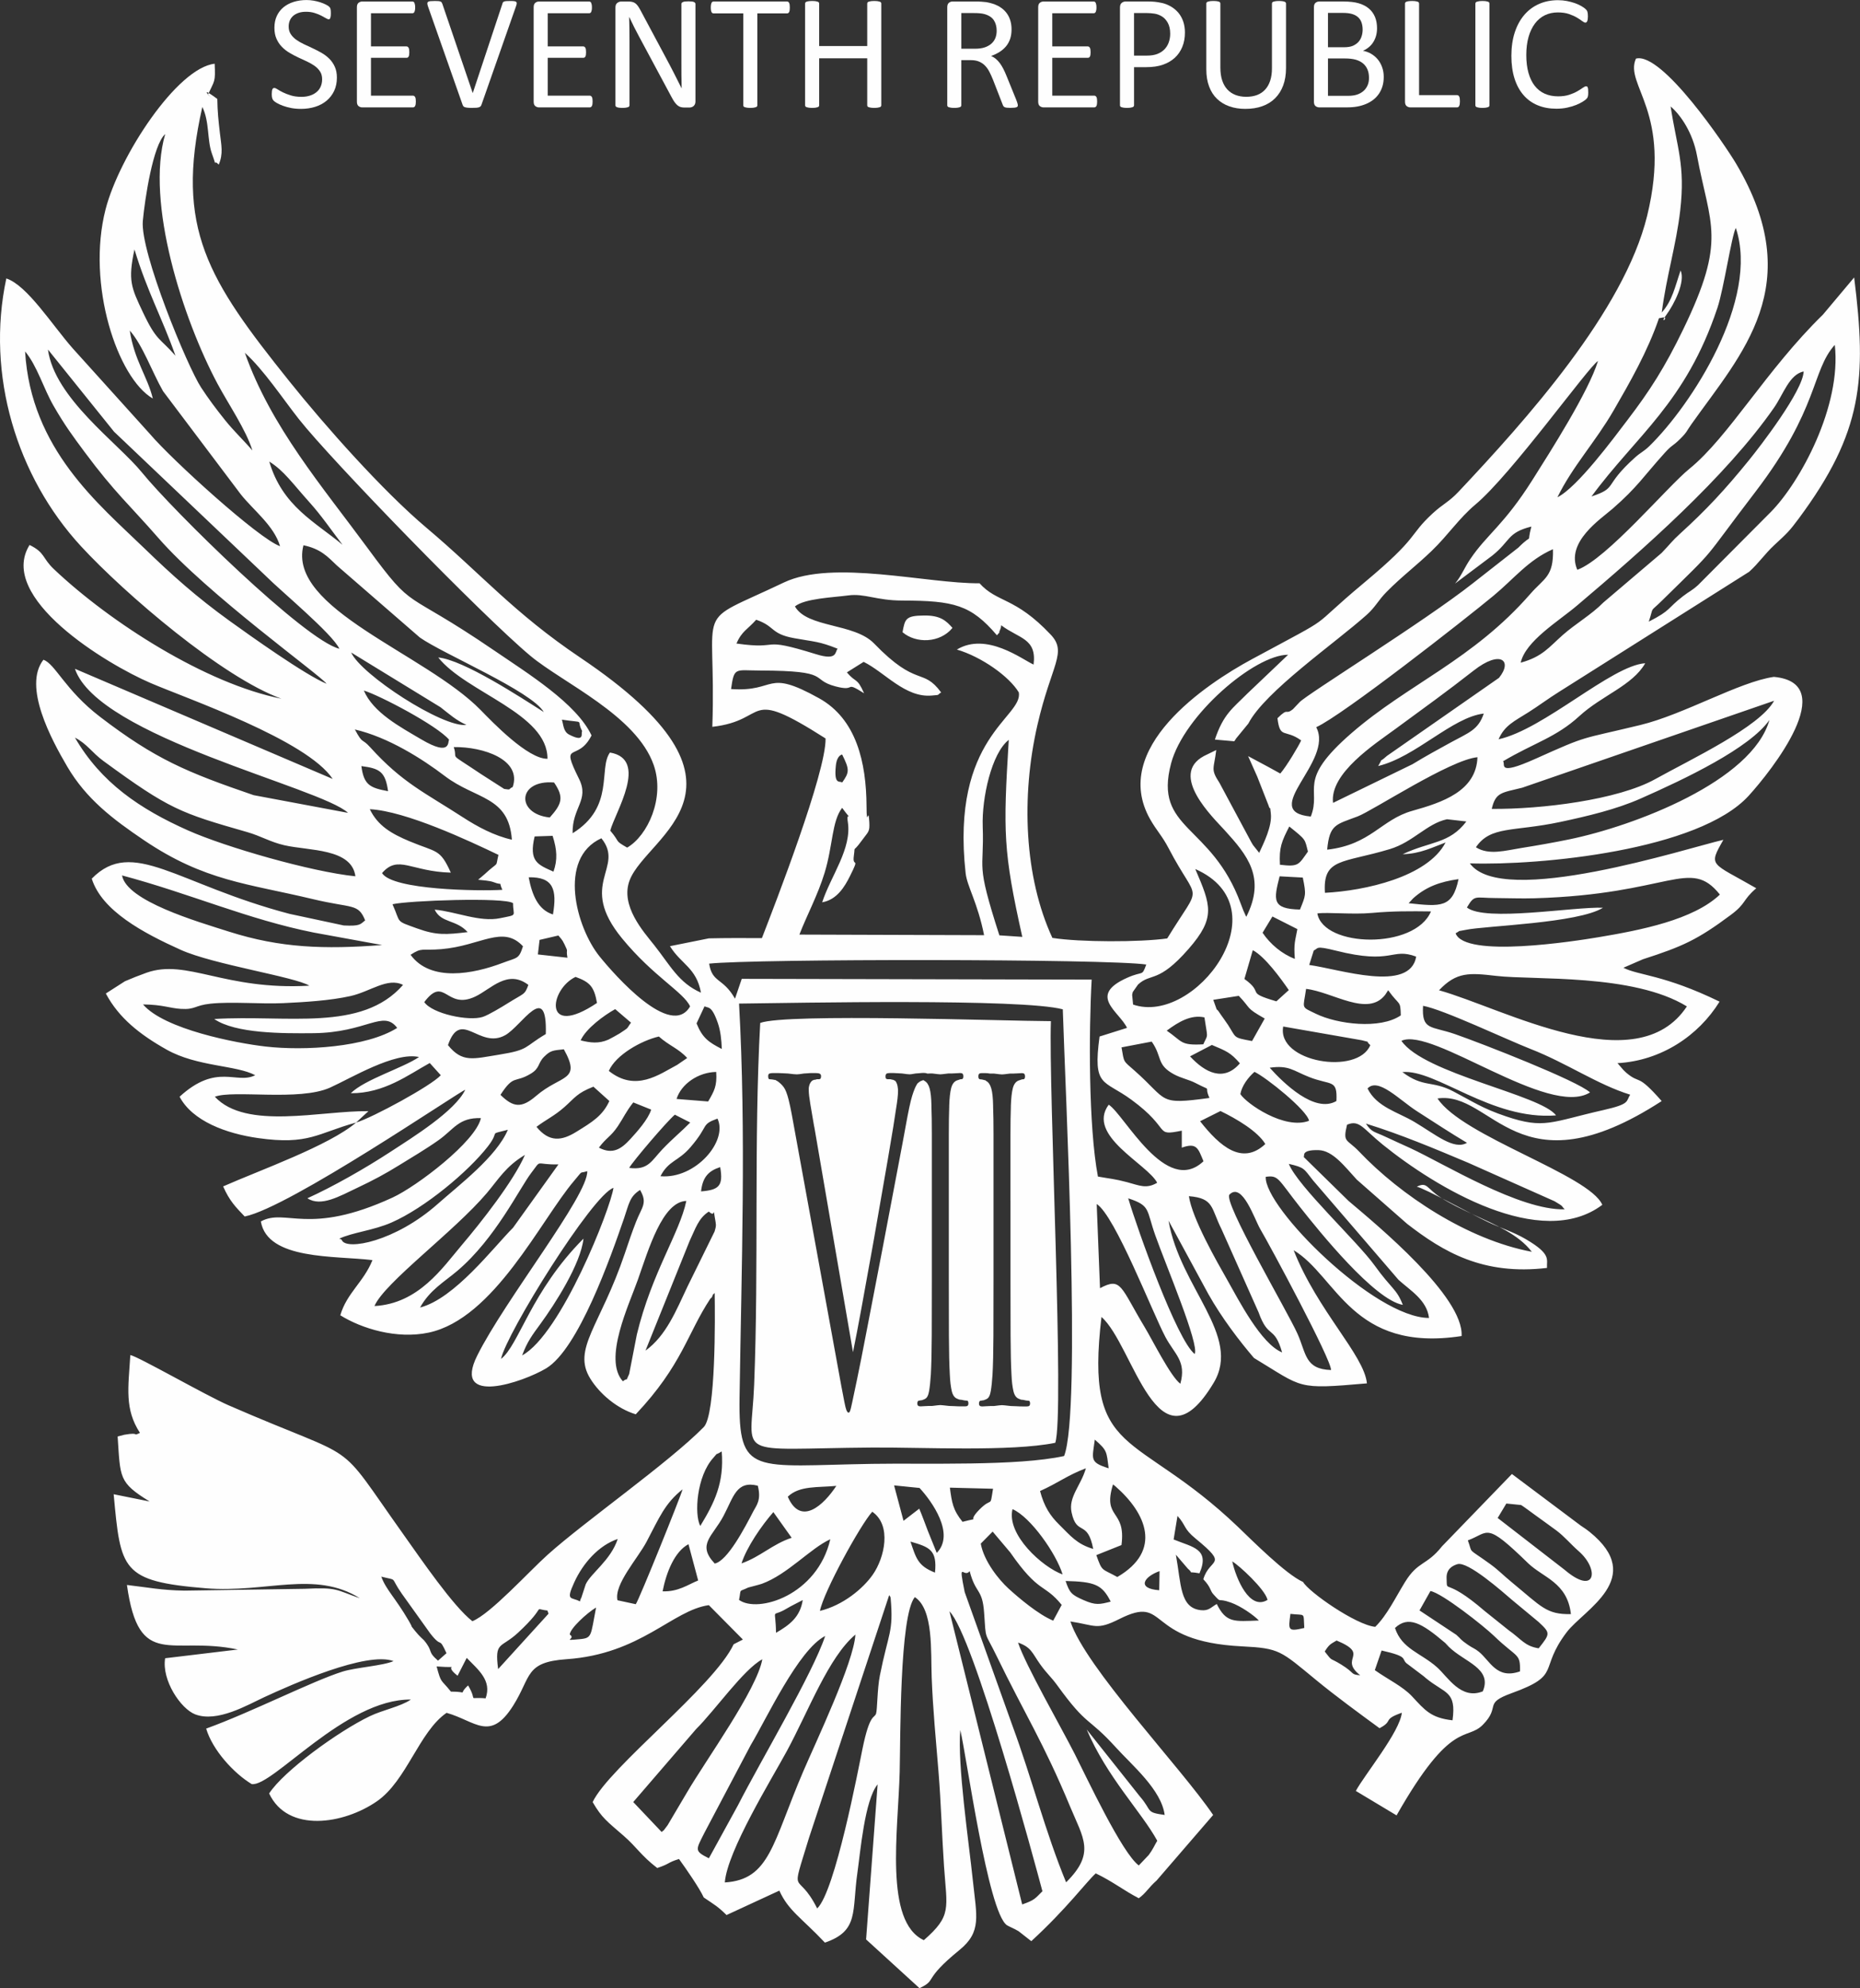 <?xml version="1.0" encoding="UTF-8"?>
<!DOCTYPE svg PUBLIC "-//W3C//DTD SVG 1.1//EN" "http://www.w3.org/Graphics/SVG/1.1/DTD/svg11.dtd">
<!-- Creator: CorelDRAW 2019 (64-Bit) -->
<svg xmlns="http://www.w3.org/2000/svg" xml:space="preserve" width="5.213in" height="5.57in" version="1.1" style="shape-rendering:geometricPrecision; text-rendering:geometricPrecision; image-rendering:optimizeQuality; fill-rule:evenodd; clip-rule:evenodd"
viewBox="0 0 1895.44 2025.24"
 xmlns:xlink="http://www.w3.org/1999/xlink"
 xmlns:xodm="http://www.corel.com/coreldraw/odm/2003">
 <rect x="0" y="0" width="1895.44" height="2025.24" fill="#333333" stroke="none"/>
 <defs>
  <style type="text/css">
   <![CDATA[
    .fil0 {fill:#FEFEFE}
    .fil1 {fill:#FEFEFE;fill-rule:nonzero}
   ]]>
  </style>
 </defs>
 <g id="Layer_x0020_1">
  <path class="fil0" d="M932.26 1626.92c19.15,12.43 16.17,55.25 17.19,82.02 1.24,32.36 4.32,63.92 6.96,96.22 2.59,31.71 3.41,63.89 5.6,95.95 2.96,43.21 8.17,50.16 -20.57,75.27 -40.63,-18.81 -26.13,-111.4 -24.61,-171.39 0.84,-33 -0.25,-159.2 15.42,-178.07zm-456.65 61.9c11.67,12.11 25.88,22.97 19.25,41.2 -20.07,-1.76 -7.27,4.71 -17.84,-13.18 -11.55,10.66 2.18,6.34 -17.52,6.32 -10.47,-13.13 -9.74,-7.66 -14.56,-25.63 29.13,2.25 4.47,-3.57 21.37,9.48l9.3 -18.19zm233.73 72.56c19.27,-19.11 48.42,-60.9 67.51,-71.14 -5.63,31.07 -57.46,102.54 -77.01,136.02l-19.52 33.01c-6.97,9.33 -2.29,3.07 -6.02,6.95l-28.99 -30.56 64.03 -74.28zm770.86 -8.99c-22.11,-2.42 -28.22,-10.39 -41.15,-24.29 -9.58,-10.29 -24.75,-17.36 -38.04,-26.8l6.9 -20c27.63,6.23 20.09,8.28 25.31,12.94l17.56 13.25c0.7,0.56 1.63,1.43 2.32,2 19.52,16.07 31.19,12.64 27.1,42.89zm-94.09 -45.86c-10.53,-0.89 -4.57,-1.88 -19.53,-11.04 -12.7,-7.77 -7.99,-2.16 -16.62,-13.16 4.55,-7.17 5.59,-7.38 12.1,-11.2 35.01,14.55 1.62,17.76 24.06,35.4zm-225.6 193.73c-17.08,-12.46 -53.18,-89.65 -65.22,-113.4 -14.14,-27.9 -50.33,-90.71 -57.85,-113.64 13.8,4.89 14.29,10.61 22.67,22.28 7.12,9.91 10.69,12.18 17.51,21.57 30.95,42.71 30.54,31.01 59.6,63.05 16.44,18.13 46.31,43.02 49.64,68.7 -20.06,-2.75 -12.28,-3.95 -25.22,-18.8l-54.25 -68.27c20.68,48.59 55.91,84.09 71.92,113.34 -2.96,4.93 -4.47,8.88 -8.72,14.54l-10.09 10.62zm-421.88 17.31c2.33,-31.86 48.04,-105.82 63.17,-133.78 22.48,-41.55 42.45,-95.61 69.9,-118.72 -1.6,28.24 -40.63,110.15 -53.17,139.41 -31.31,73.09 -33.93,110.23 -79.9,113.09zm-16.25 -24.61c-15.26,-7.6 -13.3,-8.45 -4.44,-26.15l47.11 -89.2c15.43,-25.61 48.63,-97.4 75.86,-111.09 -12.77,38.31 -65.6,126.85 -88.92,172.49l-29.61 53.95zm788.65 -170.04c-22.33,8.92 -35.62,-14.76 -46.63,-24.55 -16.47,-14.65 -35.8,-18.5 -42.83,-40.03 13.51,-12.68 27.16,-5.15 50.48,14.68 13.37,11.38 -6.53,-6.33 4.28,4.41 15.83,15.73 44.68,21.87 34.71,45.49zm-196.02 -78.94c15.93,1.92 13.02,-2.35 14.14,14.35 -17.16,4.04 -16.25,2.08 -14.14,-14.35zm-252.73 282.54c-7.69,7.68 -8,9.06 -20.62,13.45l-74.11 -298.56c24.79,24.72 87.61,258.46 94.73,285.11zm-554.66 -226.3c-3.74,-28.8 2.68,-20.69 20.32,-37.07 31.17,-28.96 13.6,-24.31 29.87,-22.58 0.36,1.1 1.06,2.6 1.09,3.31l-51.27 56.34zm73.01 -35.19c0.12,-5.98 17.51,-22.03 26.81,-27.51 -5.62,28.75 -3.85,31.06 -16.45,32.21 -20.34,1.86 -3.18,0.03 -10.36,-4.7zm915.29 10.49c-8.35,-5.77 -6.44,-5.4 -11.79,-10.16l-37.57 -24.88 11.13 -19.76c11.87,2.09 54.42,35.7 64.74,45.67 23.8,22.99 26.94,17.16 26.53,36.17 -23.97,8.47 -30.43,-10.82 -42.09,-20.14 -4.21,-3.37 -6.11,-3.55 -10.94,-6.9zm-663.18 268.52c-20.69,-41.37 -27.99,-7.33 -8.34,-71.88l81.71 -247.24c0.65,0.97 1.37,1.46 1.52,3.17 3.01,34.78 -2.19,34.63 -11,78.69 -2.73,13.63 -2.55,34.96 -3.88,38.82 -1.74,5.09 -6.32,-0.79 -13.84,35.85 -4.28,20.9 -27.89,145.37 -46.16,162.59zm-41.94 -280.79c-0.38,-27.52 -5.59,-14.75 10.75,-24.59 5.1,-3.07 12.02,-6.29 16.46,-8.73 -2.64,17.5 -13.76,25.55 -27.21,33.33zm390.49 -43.35c-23.49,-1.75 -15.44,-13.89 0.36,-19.46l-0.36 19.46zm-49.43 11.6c-11.4,2.9 -15.28,3.91 -27.87,-1.65 -11.9,-5.25 -14.03,-7.21 -18.09,-19.38 29.66,0.81 37.14,3.54 45.96,21.03zm435.91 20.6c12.31,11.47 12.18,11.87 0.21,26.97 -14.39,-2.31 -17.44,-9.22 -30.73,-18.55l-24.27 -19.44c-41.96,-36.12 -38.11,-16.43 -38.83,-33.27 -0.39,-9 5.29,-12.76 11.06,-14.47 10.63,-3.17 45.71,27.94 55.91,36.67l26.65 22.1zm-481.34 265.36c-20.82,-50.22 -35.34,-107.18 -54.58,-159.23l-48.77 -136.4c-6.98,-34.36 -0.99,-13.51 5.05,-21.39 6.14,23.66 13.01,17.38 14.74,42.48 2.01,29.05 0.14,18.03 12.94,44.4 28.23,58.16 47.6,87.74 74.64,152.87 13.46,32.41 26.14,47.44 -4.04,77.26zm-640.08 -225.81c-11.48,-9.98 -4.25,-8.7 -14.27,-20.76 -0.15,-0.19 -5.12,-4.49 -8.9,-9.3 -7.38,-9.4 -0.36,0.25 -6.69,-10.62 -13.75,-23.59 -23.07,-31.5 -27.93,-44.9 17.59,4.41 8.37,-0.64 20.74,17.12l29.03 40.58c12.85,16.54 8.31,2.01 16.66,20.26l-8.64 7.62zm228.87 -70.62c3.82,-19.5 12.22,-40.51 26.36,-48.03l9.88 36.95c-10.74,4.37 -20.24,11.6 -36.24,11.07zm580.5 -30.49c6.53,3.63 33.67,28.51 35.96,39.21 -18.37,11.19 -32.03,-21.66 -35.96,-39.21zm-182.45 60.33c-14.84,-6 -35.35,-23.34 -45.7,-32.83 -9.74,-8.93 -24.89,-27.66 -28.13,-45.62l12.12 -12.26 17.88 21.16c29.64,42.71 34.36,31.18 52.48,53.51l-8.64 16.04zm-120.46 -48.93c-17.62,-6.82 -19.31,-14.92 -25,-31.59 19.66,5.61 27.29,8.68 25,31.59zm-199.69 27.82c2.45,-12.28 -0.92,-7.61 9.39,-12.63 0.09,-0.05 11.25,-2.85 13.88,-3.8 26.15,-9.49 49.56,-36.22 69.74,-45.37 -13.27,57.29 -73.95,75.66 -93.01,61.8zm764.61 -37.13c-23.27,-16.79 -16.55,-8.98 -21.91,-23.51 21.99,-8.17 17.42,-19.53 61.24,23.1 15.24,14.84 40.17,19.59 43.78,51.99 -24.96,0.55 -30.08,-7.64 -59.36,-31.68 -11.18,-9.18 -13.83,-12.75 -23.74,-19.91zm-682.16 48.31c3.72,-19.46 41.3,-87.79 53.31,-101.01 20.11,13.85 12.54,46.92 0.54,64.09 -9.91,14.19 -30.14,31.13 -53.85,36.93zm-244.63 -9.65c-8.69,-4.86 -14.84,0.37 -5.64,-19.65 8.74,-19.04 24.6,-37.35 44.19,-43.95 -7.09,21.66 -27.41,34.9 -32.6,46.14l-4.6 14.04c-0.2,-0.62 -0.84,2.31 -1.36,3.42zm619.41 -33.52c7.61,6.58 -2.6,2.32 11.98,4.89 10.84,-25 -6.73,-26.45 -26.34,-34.47l3.96 -24c9.11,10.22 5.81,12.74 18.49,23.14 34.55,28.36 14.22,19.22 7.81,41.39 8.1,8.51 6.6,11.31 10.26,15.31 9.34,10.19 2.54,2.94 18.05,8.52 9.87,3.54 23.11,12.74 28.32,18.2 -25.08,0.93 -33.26,2.65 -42.92,-16.83 -6.17,3.51 -8.2,7.21 -16.39,6.28 -21.34,-2.43 -19.8,-26.35 -25.28,-56.47l12.06 14.04zm-454.72 -5.21c5.43,-16.73 20.23,-38.22 32.47,-52.25l18.65 26.16c-19.68,6.5 -31.72,19.3 -51.13,26.09zm853.19 -12.4c21.36,18.61 17.29,45.92 -14.44,18.89l-68.17 -52.76 8.84 -14.71 15.02 1.52c1.36,0.65 12.43,8.85 13.05,9.3 7.5,5.49 16.08,11.52 22.99,16.68 8.19,6.12 14.73,14.13 22.72,21.09zm-577.01 -42.87c18.47,7.99 44.67,45.52 51.05,66.54 -20.56,-7.41 -57.42,-40.6 -51.05,-66.54zm106.8 69.13c-16.13,-8.94 -15.28,-4.97 -21.39,-22.3l25.62 -10.23c4.91,-36.99 -19.7,-26 -8.62,-61.8 0.8,0.61 1.91,1.48 2.35,1.86 31.45,27.38 48.26,65.51 2.04,92.47zm-227.49 -93.32l25.95 2.62c12.51,13.5 36.53,46.89 17.52,66.15l-9.05 -22.42c-3.11,-8.07 -5.65,-15.32 -8.77,-22.63l-16.03 12.35 -9.62 -36.07zm69.76 37.13c-9.85,-12.21 -10.87,-19.62 -12.9,-34.83l43.97 1.12c-3.34,20.74 -0.39,7.63 -13.73,21.07 -14.58,14.69 3.59,7.11 -17.34,12.63zm-178.08 -25.61c11.93,-11.48 30.37,-9.17 49.47,-11.03 -12.82,19.5 -36.29,41.54 -49.47,11.03zm-74.44 68.1c-18.52,-19.65 -2.23,-27.41 8.97,-48.57 10.25,-19.36 13.04,-36.23 34.91,-30.74 3.77,14.76 -1.44,20.09 -4.44,25.87 -8.85,17.03 -26.4,50.71 -39.43,53.44zm-99.11 37.39c-3.69,-16.06 20.54,-42.43 29.6,-59.53 13.03,-24.6 18.52,-39 36.74,-53.48 -1.84,7.09 -43.96,111.64 -47.69,117.03l-18.64 -4.02zm84.36 -75.67c-6.27,-12 -3.68,-50.7 13.26,-69.36 6.49,-7.15 -0.47,-1.05 8.6,-6.56 2.64,31.97 -7.44,52.3 -21.85,75.92zm346.26 -35.6c18.95,-8.53 27.55,-15.9 46.71,-23.16 -5.07,17.7 -17.96,29.1 -14.6,44.89 5.27,24.79 16.23,6.79 22.07,37.26 -16.65,-4.92 -22.98,-13.24 -34.56,-24.64 -9.38,-9.23 -15.37,-18.37 -19.62,-34.35zm69.93 -23.16c-19.75,-6.19 -16.74,-9.08 -14.14,-29.2 12.82,11.07 11.92,12.26 14.14,29.2zm-45.42 -12.5c-47.77,10.47 -140.55,7.08 -195.51,7.98 -121.33,1.97 -136.41,12.76 -135.23,-67.3 1.95,-131.74 6.82,-270.39 -0.51,-401.56 58.92,-0.69 287.72,-5.34 329.92,5.85 2.38,78.88 19.14,409.49 1.33,455.04zm33.21 -256.72c18.73,11.9 56.65,110.26 69.97,135.38 9.48,17.88 21.67,24.59 15.28,47.73 -9.9,-7.31 -28.31,-44.31 -36.3,-57.57 -24.84,-41.23 -23.71,-51.42 -45.57,-39.78l-3.38 -85.76zm-414.78 37.55c5.81,-12.13 8.86,-23.12 19.56,-29.84 8.02,7.83 3.21,-9.56 6.89,10.8 0.78,4.33 -0.06,5.66 -1.07,9.52l-27.48 55.83c-11.85,24.96 -21.81,50.23 -42.94,65.53l45.04 -111.85zm474.48 -5.68c10.79,30.42 45.15,111.34 40.17,120.91 -18.01,-13.92 -58.21,-126.43 -67.74,-158.57 23,7.58 18.21,11.26 27.57,37.65zm105.24 78.4c10.03,28.04 15.88,12.73 24.01,40.91 -21.49,-8.69 -44.23,-53.28 -56.17,-74.34 -10.21,-18.01 -35.37,-61.69 -38.83,-84.81 25.83,2.03 22.43,12.16 33.24,33.57l37.74 84.67zm-647.79 70.33c-20.39,-22.58 6.3,-77.95 15.37,-103.71 10.72,-30.45 24.99,-79.31 49.29,-80.01 -6.85,32.79 -35.21,73.09 -50.41,136.02l-7.84 40.28c-4.6,10.02 -0.22,2.47 -6.42,7.42zm649.55 -155.03c9.86,16.64 72.75,133.56 72.1,143.55 -26.71,-0.9 -25.09,-16.58 -34.18,-36.95 -10.07,-22.6 -76.29,-134.87 -69.28,-141.83 13.13,-13.04 25.6,25.52 31.36,35.23zm-773.74 132.26c5.47,-26 93.1,-167.08 114.6,-174.29 -2.92,21.03 -53.42,149.27 -93.06,170.68 5.25,-14.14 10.29,-20.67 18.68,-32.15 14.8,-20.24 41.08,-61.1 43.83,-86.8 -53.61,53.83 -65.81,108.64 -84.06,122.55zm203.87 -170.69c1.6,-14.57 7.59,-20.85 19.49,-24.73 3.34,19.13 -1.24,23.3 -19.49,24.73zm715.14 115.61c-6.57,-16.75 -10.97,-15.43 -28.85,-40.27 -17.62,-24.48 -78.23,-80.6 -87.32,-103.35 16.23,3.78 15.04,4.67 24.7,16.87l87.08 101.25c12.22,11.01 28.92,20.68 31.07,38.82 -55.42,-0.05 -168.15,-112.63 -166.38,-143.76 13.2,-1.85 12.2,2.02 34.67,30.48 20.42,25.87 76.23,94.95 105.02,99.95zm-1001.49 2.7c10,-18.01 24.57,-25.97 38,-37.37 38.88,-33 63.21,-83.97 75.4,-99.88 11.09,-14.47 2.75,-7.98 27.62,-8.54l-46.2 64.43c-20.41,20.51 -59.74,72.38 -94.82,81.36zm-46.47 -1.5c10.01,-23.78 81.29,-75.83 114.58,-115.18 12.04,-14.23 19.23,-27.11 38.76,-38.78 -11.68,26.88 -44.73,68.74 -64.39,91.89 -19.49,22.96 -43.9,59.65 -88.95,62.06zm291.44 -132.26c8.46,-16.29 17.97,-14.8 30.66,-29.6 19.49,-22.72 9.95,-22.66 27.43,-29.1 11.05,22.85 -22.47,61.84 -58.09,58.7zm-327.27 63.59c13.62,-6.42 34.71,-8.28 53.36,-16.48 33.92,-14.91 78.07,-51.76 98.06,-77.48 13.31,-17.14 -0.84,-11.32 20.37,-16.95 -11.6,27.53 -49.74,56.27 -71.49,75.57 -43.34,38.45 -93.18,47.63 -97.69,36.91 -0.49,-1.15 -1.73,-1.06 -2.61,-1.57zm1248.77 -29.85c-45.96,1.21 -123.16,-46.57 -157.64,-62.48 -7.97,-3.67 -16.06,-7.22 -24.17,-11.07 -12.62,-5.99 -14.59,-4.51 -20.8,-13.78 35.2,10.85 70.2,25.57 104.19,39.88l88.11 39.23c10.42,6.26 5.87,3.8 10.3,8.22zm-350.79 -100.13c16.36,7.89 37.95,20.66 45.68,33.59 -23.56,22.06 -46.32,2.43 -66.46,-23.2l20.78 -10.4zm-602.57 57.92c3.2,-6.07 38.32,-47.31 46.54,-54.21l15.67 7.99c-9.4,9.56 -18.03,16.4 -28.29,27.19 -11.28,11.84 -14.44,21.58 -33.93,19.03zm-30.85 -20.64c7.85,-10.55 11.98,-10.97 19.3,-21.84 5.93,-8.82 8.28,-14.86 15.72,-24.22l18.24 7.33c-3.05,9.9 -14.41,22.55 -21.01,29.77 -9.13,9.98 -17.97,16.49 -32.26,8.96zm-63.61 -21.21c10.28,-7.68 18.31,-11.14 28.45,-20.11 11.12,-9.84 12.67,-14.12 29.58,-20.77l16.22 14.6c-6.88,15.07 -17.49,21.42 -33.75,31.45 -14.75,9.09 -27.4,10.91 -40.51,-5.16zm894.71 -4.94c-17.2,-10.23 -38.43,-15.1 -47.83,-34.11 10.76,-11.62 32.3,11.53 50.29,23.11 17.37,11.18 35.06,22.75 51.06,32.25 -13.33,7.72 -31.86,-8.38 -53.52,-21.25zm-177.43 -28.43c1.56,-8.38 7.72,-16.75 14.38,-22.61 11.47,5.27 53.78,39.12 55.61,49.84 -24.94,9.47 -63.91,-17.56 -70,-27.23zm-574.53 4.98c4.67,-15.09 21.92,-27.2 40.39,-27.51 0.98,14.48 -2.12,19.54 -8.19,30.08l-32.2 -2.57zm672.42 2.11c-22.04,12.92 -53.92,-18.24 -67.99,-33.92 19.57,-2.75 23.69,2.93 39.95,9.38 22.81,9.05 29.12,1.81 28.04,24.54zm-851.88 -6.29c13.86,-21.31 14.32,-11.47 31.11,-21.69 9.2,-5.6 6.87,-10.66 13.37,-17.1 6.62,-6.57 8.98,-6.39 20.11,-7.59 18.29,32.9 -2.74,25.51 -28.26,47.47 -14.85,12.77 -23.3,11.79 -36.33,-1.09zm724.99 -50.82c14.87,6.25 19.1,7.81 28.52,18.72 -16.54,19.32 -35.61,9.35 -50.81,-7.11l22.29 -11.62zm-614.57 26.44c7.02,-16.18 32.83,-30.81 50.98,-35.04 10.76,9.56 19.96,12.12 28.87,21.9l-10.22 6.99c-18.32,9.68 -42.28,27.98 -69.63,6.15zm612.07 27.54c-53.11,7.29 -41.77,2.67 -76.2,-27.71 -12.08,-10.66 -10.6,-7.8 -13.4,-23.82l30.75 -5.87c11.06,15.65 4.51,23.37 22.55,33.24 7.25,3.97 15.47,5.51 21.91,8.86 18.87,9.84 7.99,1.04 14.39,15.29zm-869.55 25.05c3.74,-3.41 7.43,-7.06 12.52,-11.58 -48.25,-0.69 -124.72,19.57 -156.53,-14.71 19.08,-7.24 85.92,4.8 117.36,-9.26 21.03,-9.41 66.05,-36.84 90.71,-31.18 -16.44,11.23 -55.25,22.75 -69.52,36.87 33.92,0.24 58.61,-18.77 80.46,-30.77l11.24 12.44c-9.52,10.63 -69.82,43.36 -86.25,48.2zm1033.49 -78.87c-12.87,31.13 -95.48,17.4 -88.78,-18.94l79.95 13.96c10.95,3 2.63,-0.31 8.83,4.98zm-207.47 -14.75c12.03,-8.93 24.74,-16.51 38.42,-13.49 3.43,23.01 3.88,16.2 -1.17,27.43 -23.86,1.28 -20.89,-2.74 -37.25,-13.94zm-732.46 14.75c13.13,-37.75 31.69,4.63 58.25,-10.06 17.01,-9.41 43.05,-56.28 41.44,-1.19 -22.59,13.31 -16.48,15.99 -47.54,20.97 -26.6,4.26 -37.48,8.42 -52.15,-9.71zm275.06 -22.35c2.72,7.93 3.65,16.84 3.99,26.28 -13.36,-6.83 -19.79,-11.26 -25.73,-26.06l8.15 -17.42c3.65,2.15 7.18,-1.48 13.59,17.2zm-139.84 17.54c5.29,-12 23.88,-25.58 35.18,-31.84l16.13 13.79c-5.22,6.95 -1.07,4.02 -11.54,10.95 -1.66,1.1 -10.03,5.67 -11.46,6.31 -9.84,4.36 -18.53,3.22 -28.31,0.79zm836.42 0.44c31.17,-14.68 150.27,78.81 192.18,52.57 -12.47,-11.75 -110.39,-49.95 -137.49,-59.36 -24.6,-8.55 -34.16,-3.58 -32.66,-28.86 20.24,3.56 85.43,34.52 109.46,43.91 37.05,14.48 68.31,36.32 101.6,46.61 -4.39,6.83 0.33,9.41 -27.1,15.62 -53.67,12.15 -60.25,19.67 -99.4,6.47 -24.44,-8.24 -33.33,-14.8 -53.77,-25.46 -21.92,-11.44 -30.16,-3.39 -51.86,-19.64 34.08,-3.24 90.55,49.29 156.56,44.11 -15.06,-20.97 -134.54,-42.36 -157.54,-75.97zm-13.53 -51.53c11.85,16.55 12.45,9.66 12.88,25.61 -21.15,14.49 -64.6,8.99 -86.4,-1.58 -15.91,-7.72 -13.06,-4.5 -10.11,-25.42 27.28,3.18 63.03,29.16 80.74,5.85l2.88 -4.47zm-163.22 35.27c-1.84,-2.84 -7.07,-10.05 -7.22,-10.28 -7.86,-12.2 -0.95,3.14 -7.79,-15.22l26 -4.06c13.07,13.6 6.37,11.76 26.42,23.12l-12.89 22.92c-19.86,-3.7 -15.72,-2.87 -24.52,-16.48zm-643.02 -22.31c-55.37,37.01 -48.57,-13.91 -21.84,-26.54 14.73,5.34 18.9,9.98 21.84,26.54zm-176.04 -0.87c21,-27.79 22.14,8.51 52.02,-5.67 16.07,-7.63 32.82,-28.04 54.07,-11.86 -3.8,10.53 -4.24,8.18 -20.92,18.66 -6.19,3.89 -19.73,12.05 -25.49,13.93 -14.24,4.67 -51.5,-3.16 -59.68,-15.07zm1034.13 -12.05c17.8,-18.91 30.97,-17.81 58.29,-14.64 38.59,4.46 139.52,-2.54 194.26,31.07 -51.3,77.72 -186.94,1.88 -252.56,-16.43zm-1320.73 14.42c20.25,0.2 26.76,3.8 38.58,4.54 14.92,0.94 13.75,-3.56 30.14,-5.3 21.51,-2.28 50.93,0.52 74.2,-0.56 21.62,-1 47.86,-2.58 68.5,-7.21 20.31,-4.54 37.68,-19.27 53.57,-11.37 -42.2,48.32 -118.13,30.21 -192.41,34.74 21.58,14.92 70.2,14.77 101.1,14.46 54.46,-0.55 71.1,-24.39 85.34,-5.38 -31.37,19.78 -94.53,23.52 -134.26,18.95 -29.81,-3.43 -103.04,-17.52 -124.75,-42.87zm1130.93 -55.28c12.43,6.59 28.61,28.9 36.69,40.67l-12.65 11.46c-32.88,-9.66 -11.49,-7.71 -32.58,-22.78l8.55 -29.35zm-527.66 49.42c-12.3,-21.68 -23.19,-15.74 -26.35,-35.7 45.86,-5 405.65,-4.97 445.45,0.91 -4.67,12.72 -2.64,6 -19.48,13.51 -40.65,18.13 -8.11,34.19 -0.12,51.01l-28 8.82c-7.03,52.18 3.95,43.48 32.44,64.37 41.82,30.65 22.35,37.36 51.37,31.53l0 17.3c15.34,-5.45 16.62,0.74 22.1,13.86 -38.15,36.03 -80.47,-47.4 -96.58,-57.63 -23.17,31.48 39.49,60.39 49.4,79.53 -11.06,6.47 -17.72,2.89 -30.73,-0.6 -12.42,-3.33 -17.58,-3.53 -29.66,-5.71 -9.66,-51.03 -9.3,-147.88 -6.37,-200.64l-356.59 -0.76 -6.88 20.21zm694.13 -42.85c-6.14,37.2 -78.24,12.69 -108.98,8.5l4.64 -14.73c4.97,-2.13 0.99,-5.27 22.49,0.14 58.63,14.75 56.22,-3.43 81.85,6.08zm-867.92 -12.55c4.59,9.56 1.22,3.11 3.03,13.68l-30.12 -3.34 1.72 -14.81 19.17 -4.48c2.56,3.3 3.49,3.29 6.2,8.94zm-156.82 10.7c11.9,-7.81 11,-4.04 31.37,-5.75 40.17,-3.38 62.62,-25.02 83.17,-2.93 -4.3,13.4 -5.47,11.14 -21.22,17.11 -29.1,11.02 -72.87,19.65 -93.32,-8.42zm903.69 -26.16c-2.17,12.13 -3.82,14.17 -2.57,30.31 -13,-4.91 -25,-14.89 -32.89,-26.61l10.04 -16.56 25.42 12.86zm136.15 -18.04c-16.29,39.04 -109.56,36.9 -115.78,2.07 10.57,-1.46 35.91,1.28 55.44,-0.5 21.24,-1.93 39.15,-1.84 60.34,-1.57zm-935.4 -8.38c-0.06,13.8 5.54,11.43 -13.2,15.29 -20.82,4.28 -44.9,-6.7 -66.69,-8.71 6.7,13.94 22.02,9.88 33.6,22.9 -22.1,2.62 -31.72,3.39 -51.5,-3.77 -22.85,-8.27 -16.17,-4.88 -25.07,-24.61 15.35,-3.74 114.36,-7.39 122.86,-1.1zm972.03 4.38c7.95,-13.35 7.96,-9.7 28.88,-9.61 13.58,0.06 26.2,0.63 40.01,0.23 138.81,-4.05 158.16,-42.21 188.91,-3.76 -27.14,25.76 -80.61,36.22 -123.41,43.38 -24.52,4.1 -136.53,21.66 -145.91,-3.95 6.84,-3.75 -0.32,-1.25 10.7,-3.56 19.28,-4.05 114.46,-6.68 139.51,-22.48 -30.41,-1.09 -120.01,14.61 -138.7,-0.24zm-190.88 -31.75l23.63 1.28c3.68,17.87 2.96,18.03 -2.87,32.57 -29.07,-0.56 -26.68,-10.12 -20.75,-33.85zm136.05 22.48c13.25,-11.94 27.63,-17 46.28,-19.61 -6.15,29.44 -17.99,28.07 -50.83,24.54l4.55 -4.93zm-876.55 16.39c-15.1,-4.77 -21.29,-19.76 -24.72,-37.86 25.25,-0.52 29.01,12.52 24.72,37.86zm-174.08 31.16c-59.06,4.41 -103.41,3.05 -155.99,-13.65 -32.9,-10.45 -104.35,-31.2 -109.06,-57.28 68.86,18.31 128.5,44.9 195.6,58.24l69.45 12.68zm764.32 50.81c0.15,-0.82 0.38,-2.21 0.66,-3.01 0.05,-0.16 5.1,-7.36 5.32,-7.56 13.31,-12.36 20.32,-0.55 51.62,-36.41 27.79,-31.85 22.67,-44.13 6.73,-81.28 89.77,39.6 -0.38,159.82 -63.37,138.06l-0.96 -9.78zm-450.49 11.68c-19.47,33.56 -77.02,-32.13 -92.14,-50.78 -23.82,-29.38 -43.24,-100.06 1.74,-120.49 24.53,30.29 -24.84,46.06 21.08,102 31.9,38.86 62.84,54.84 69.32,69.27zm601.1 -144.31c-1.02,-17.51 1.81,-23.9 9.52,-38.95 17.29,13.92 15.73,12.52 18.99,25.55 -9.62,13.49 -9.3,15.68 -28.51,13.41zm-741.2 -29.44c4.5,14.02 5.18,24.39 0.88,36.47 -16,-7.12 -25.32,-10.3 -19.18,-35.87l18.3 -0.6zm787.04 58.03c-2.33,-35.69 17.98,-29.98 66.23,-44.54 23.71,-7.16 37.75,-26.03 58.17,-30.38l19.72 2.26c-17.41,22.92 -36.45,19.96 -64.9,33.33 17.79,-0.32 31.04,-7.25 43.7,-11.91 -18.37,35.24 -82.55,49.21 -122.92,51.25zm-890.78 -20.56c-11.06,-24.58 -14.23,-20.3 -41.96,-31.89 -18.89,-7.9 -32.46,-15.94 -40.59,-32.72 36.87,1.94 101.14,32.22 131.09,46.54 -3.39,14.18 1.51,5.21 -14.35,19.93l-6.35 5.41c4.05,0.44 11.8,0.92 15.51,2.36 11.14,4.3 4.61,-2.19 9.17,7.9 -23.92,1.41 -111.98,0.26 -122.6,-17.05 16.55,-19.1 29.45,-1.5 70.07,-0.47zm100.86 -56.17c-34.71,-3.54 -33.17,-38.71 4.38,-35.63 10.12,14.89 8.22,21.6 -4.38,35.63zm291.51 -52.74c1.15,-11.05 6.31,-11.26 6.43,-11.4 7.61,15.34 7.5,17.93 0,28.57 -2.1,-2.26 -8.57,3.47 -6.43,-17.17zm-483.5 0.39c18.72,2.4 24.43,5.72 27.19,25.58 -18.18,-3.44 -24.65,-6.07 -27.19,-25.58zm984.19 85.14c2.42,-25.95 8.92,-25.48 31.09,-33.88 15.2,-5.75 94.34,-57.81 122.07,-60.3 -1.26,34.69 -35.95,46.07 -66.37,54.6 -31.98,8.97 -42.19,34.52 -86.79,39.58zm-351.01 -23.58c-1.05,-28.91 9.04,-74.79 26.53,-88.25 -5.71,94.07 -5.79,112.89 13.8,200.67l-23.36 -1.58c-24.75,-76.92 -15.28,-63.81 -16.98,-110.84zm-479 -40.2c-4.77,1.88 -0.77,3.21 -8.67,1.9l-23.58 -15.12c-35.51,-23.85 -22.99,-12.9 -27.79,-27.5 30.19,-0.48 69.62,12.82 60.04,40.72zm-0.83 53.61c-17.95,-3.97 -35.36,-13.41 -49.35,-22.47 -39.51,-25.6 -62.14,-35.38 -94.82,-71.47 -9.36,-10.34 -7.26,-2.45 -15.82,-18.33 33.85,7.83 68.53,29.81 91.65,47.42 31.67,24.11 65.11,20.19 68.35,64.85zm-159.43 37.29c-45.09,-4.57 -132.58,-29.82 -170.42,-46.66 -49.46,-22 -88.83,-48.81 -115.39,-94.6 12.42,6.4 17.35,15.28 29.04,23.83 67.46,49.35 78.35,52.89 146.5,72.41 14,4.01 23.47,10.08 37.8,13.38 25.18,5.79 68.69,3.02 72.46,31.64zm231.1 -147.86c-1.83,1.13 3.85,12.43 -13.4,3.47 -5.81,-3.02 -5.67,-10.01 -7.28,-15.17 25.49,3.79 13.89,-0.9 20.68,11.7zm910.75 118.29c14.97,-22.11 38.26,-15.61 86.02,-25.79 27.78,-5.92 56.87,-12.8 81.64,-23.74 45.8,-20.22 111.34,-51.44 131.45,-80.13 -17.55,62.47 -137.93,108.02 -203.87,121.59 -15.95,3.28 -32.35,6.18 -48.81,8.79 -16.08,2.54 -33.32,7.73 -46.41,-0.73zm16.13 -39.09c4.02,-17.07 9.95,-16.32 31.13,-21.6l256.63 -88.56c-14.63,26.71 -85.07,59.74 -121.17,79.85 -38,21.16 -116.01,30.74 -166.59,30.31zm-1062.47 -70.43c-1.7,1.27 2.68,17.94 -28.31,-0.34 -21.79,-12.85 -48.9,-27.18 -58.61,-49.77 15.81,4.73 74.76,35.61 86.91,50.12zm900.75 64.29c-3.64,-30.06 42.57,-59.89 63.2,-75.01 29.53,-21.65 53.02,-38.55 80.25,-59.87 27.09,-21.21 39.93,-10.06 25.67,7.52l-114.25 79.56c-9.89,8.93 -2.47,-0.71 -8.87,10.28 38.39,-9.29 75.43,-49.71 107.59,-53.45 -5.56,16.78 -15.57,19.51 -33.45,29.33 -12.27,6.73 -25.97,14.15 -39.18,22.26l-80.96 39.39zm-883.09 -79.38c-24.27,2.97 -107.61,-51.4 -117.48,-73.78l90.94 55.69c9.69,7.51 15.49,13.02 26.54,18.09zm333.87 -88.4c20.93,3.8 25.27,3.12 44.38,10.76 -2.98,3.11 0.19,12.46 -21.94,5.6 -60.06,-18.62 -33.43,-4.08 -81.14,-10.89 5.4,-12.67 11.31,-14.31 20.05,-24.22 19.49,6.59 14.38,14.34 38.65,18.75zm71.34 56.15c-7.42,-16.71 -8.07,-9.98 -17.52,-21.3l17.07 -10.7c21.71,10.76 42.4,36.7 69.35,34.31 9.42,-0.83 4.74,-0.17 9.62,-3.17 -19.01,-25.79 -24.43,-4.43 -68.35,-49.87 -20.24,-20.94 -68.07,-15.67 -80.65,-37.75 10.02,-8.14 38.55,-9.1 54.45,-11.22 16.5,-2.21 28.62,5.19 54.81,5.24 52.95,0.1 70.07,4.36 96.59,35.38 6.71,-7.92 -0.4,2.52 3.39,-6.03 0.14,-0.33 0.75,-1.95 0.81,-2.97 0.03,-0.49 -0.01,-0.84 0.18,-1.19 17.98,13.65 36.41,13.16 32.97,40.02 -11.12,-4.86 -47.88,-33.59 -78.17,-15.29 25,7.34 53.41,27.38 63.13,43.69 4.35,25.5 -69.62,45.15 -54.21,184.11 1.51,13.57 12.17,29.78 18.82,63.15l-188.22 -0.6c7.61,-19.71 18.79,-40.25 25.73,-63.05 8.52,-28.01 7.25,-52.3 17.82,-66.06 12.53,17.06 3.68,1.27 5.76,14.16 4.41,27.3 -17.18,54.89 -26.1,82.07 15.04,-2.56 23.02,-16.05 28.28,-26.61 10.81,-21.68 2.13,-7.58 4.02,-20.91 1.64,-11.55 -1.76,-1.79 7.77,-14.98 7.08,-9.81 8.51,-8.8 7.96,-19.26 -0.95,-18.13 -2.67,8.75 -2.83,-16.4 -0.28,-43.89 -10.09,-88.41 -48.34,-109.68 -55.3,-30.76 -42.67,-6.13 -89.71,-9.39 3.25,-22.8 3.97,-18.93 29.54,-18.87 74.56,0.2 49.92,9.03 76.94,16.17 22.3,5.9 7.83,-6.4 29.08,7zm460.73 34.55c26.51,-11.87 151.48,-109.72 180.72,-133.96 20.9,-17.32 35.52,-36.43 60.54,-47.35 0.82,28.09 -8.96,29.35 -22.93,45.38 -58.83,67.48 -124.65,91.9 -182.31,141.93 -56.83,49.31 -30.17,56.22 -41.54,85.02 -53.87,-5.1 24.05,-56.13 5.53,-91.02zm-787.13 -15.42c-23.89,-15.18 -81.88,-53.18 -107.56,-55.59 28.63,35.93 111.56,56.89 111.3,103.18 -19.83,0.48 -56.09,-37.37 -68.11,-49.66 -56.19,-57.46 -197.28,-103.1 -180.55,-167.83 17.62,3.68 24.58,11.54 34.19,20.71l84.42 73.25c23.14,16.45 114.06,54.74 126.3,75.94zm-205.14 -170.41c-27.69,-23.2 -61.19,-39.04 -74.63,-84.77 15.09,9.45 23.56,22.14 41.15,41.7 12.1,13.46 21.72,27.67 33.48,43.07zm1200.67 120.11c4.78,-21.93 38.41,-42.15 57.07,-57.93 66.69,-56.41 151.75,-130.93 201.1,-201.86 9.66,-13.89 15.42,-33.69 30.16,-36.89 -0.75,20.02 -44.71,76.82 -55.55,90.2 -24.78,30.58 -44.05,51.13 -69.96,74.68 -9.22,8.38 -9.93,10.39 -19.28,20.07l-59.23 50.36c-12.39,12.59 -28.42,21.65 -41.42,33.14 -14.22,12.56 -20.64,22.09 -42.89,28.23zm-1463.31 -214.37c30.4,40.97 46.26,54.36 74.88,87.2 50.25,57.66 165.9,140.41 171.51,148.64 -21.63,-8.88 -78.22,-49.19 -98.54,-63.84 -34.02,-24.53 -58.59,-46.49 -87.52,-74.51 -45.73,-44.3 -115.28,-100.54 -121.14,-200.16 12.39,14.8 18.63,37.44 29.07,55.51 11.49,19.88 19.23,30.31 31.73,47.15zm1593.81 172.58c5.68,-17.01 -0.01,-8.2 13.54,-21.51 59.19,-58.11 36.79,-34.48 94.99,-110.55 65.12,-85.13 57.2,-123.51 81.04,-149.88 7.01,62.56 -35.48,140.07 -65.09,170.11l-74.32 74.64c-6.72,6.01 -8.42,5.98 -15.18,11.19 -16.86,13 -11.43,13.94 -34.98,25.99zm-388.99 147.32l-19.3 -10.33 9.33 20.94 11.28 28.78c2.49,7.88 1.35,-2.26 2.55,8.92 1.35,12.62 -7.12,29.62 -11.87,39.87l-6.3 -7.91c-0.54,-0.83 -1.19,-1.98 -1.71,-2.86l-32.42 -60.42c-9.46,-14.55 -5.66,-13.83 -3.35,-33.55l-12.53 6.13c-35.94,19.28 9.35,62.67 21.07,75.54 23.28,25.56 42.19,48.29 22.1,88.23 -0.66,-0.99 -1.21,-2.46 -1.54,-3.21 -0.32,-0.76 -1.09,-2.3 -1.47,-3.24l-2.56 -6.65c-29.97,-82.09 -89.28,-74.93 -71.05,-143.29 13.05,-48.93 85.18,-110.66 119.23,-110.55l-41.5 39.49c-15.16,15.26 -24.34,20.8 -33.15,46.91l19.78 1.74c0.7,-0.9 1.46,-2.25 1.87,-2.86l12.46 -15.18c16.92,-32.69 88.14,-81.74 120.61,-110.76 9.05,-8.08 11.61,-14.61 20.24,-23.35 15.52,-15.72 29.95,-26.38 45.94,-41.75 16.81,-16.15 27.83,-33.21 44.63,-47.28 36.98,-30.97 114.96,-140.09 124.89,-146.22 -9.33,30.83 -48.59,92.38 -66.71,121.06 -29.48,46.64 -46.34,55.3 -63.61,81.01 -5.91,8.8 -9.11,17.3 -15.33,24.67l37.94 -28.5c18.81,-15 14.99,-23.36 39.82,-29.55 -5.44,20.45 3.12,5.01 -13.26,21.43l-46.59 36.51c-49.15,38.76 -169.78,113.51 -176.36,120.96l-6.74 7.11c-8.29,6.6 -3.97,-2.52 -15.8,9.22 2.69,21.67 7.48,10.52 24.16,22.61 -2.43,5.45 -14.66,26.06 -21.26,33.74l-13.46 -7.41zm-688.4 -31.41c-15.34,-32.63 -64.71,-63 -100.05,-87.12 -93.76,-63.98 -79.07,-37.04 -128.24,-103.88 -45.76,-62.22 -98.52,-123.56 -124.99,-198.77 18.99,17.07 38.4,46.38 54.91,67.36 32.9,41.81 186.86,200.23 236.06,241.31 33.1,27.63 107.98,60.67 125.66,111.21 11.72,33.5 -6.19,72.1 -27.04,84.15 -13.58,-7.77 -6.51,-4.67 -17.23,-17.3 4.94,-18.67 39.65,-72.75 -0.29,-79.55 -11.99,16.28 5.2,55.52 -38.07,82.22 -0.56,-26.32 17.27,-33.75 6.59,-55.28 -20.11,-40.5 -1.59,-16.03 12.69,-44.34zm-331.64 -162.16c14.59,14.71 67.37,58.36 74.67,73.86 -35.15,-8.58 -169.72,-140.8 -201.17,-179.55 -24.36,-30.01 -89.12,-75.53 -95.8,-125.27l67.32 83.68 154.97 147.27zm1350.65 -81.27c45.74,-62.21 95.99,-95.31 128.34,-192.14 6.51,-19.48 14.27,-72.61 18.73,-81.41 24.49,72.99 -45.31,180.58 -88.2,222.34 -5.55,5.41 -8.59,6.2 -14.5,11.5 -33.1,29.72 -17.09,30.58 -44.37,39.71zm-1443.02 -143.39c-16.17,-18.43 -19.17,-14.66 -33.11,-44.16 -11.99,-25.36 -15.44,-32.36 -8.66,-64.08 13.17,43.3 28.37,70.18 41.77,108.24zm78.39 96.52c-9.04,-10.53 -18.95,-19.75 -28.15,-31.27 -9.26,-11.61 -16.26,-20.94 -24.1,-32.86 -13.85,-21.05 -62.3,-138.18 -59.39,-169.72 2.04,-22.08 10.35,-77.51 22.81,-88.43 -20.26,69.7 18.03,188.37 53.35,254.45 10.97,20.51 29.09,46.91 35.49,67.83zm1455.44 -183.39c-5.75,16.76 -8.35,30.68 -19.2,42.85 4.65,-36.49 14.78,-68.87 18.8,-103.88 5.35,-46.48 -3.36,-63.95 -9.76,-105.99 10,8.47 22.45,26.44 26.84,49.96 13.43,71.92 30.57,85.1 -13.98,177.02 -18.9,39.01 -34.03,62.53 -56.81,92.39 -13.94,18.28 -51.03,68.58 -71.42,78.74 15.42,-31.56 38.7,-56.36 57.23,-88.37 16.38,-28.3 34.75,-60.32 46.24,-94 0.49,-0.28 1.51,-0.24 1.67,-0.28 11.53,-3.11 -2.8,8.65 5.8,-3.08 7.96,-10.85 19.65,-33.66 14.59,-45.36zm-714.3 318.69c-53.36,0.53 -149.68,-24.57 -199.56,-0.77 -95.16,45.4 -68.33,16.76 -72.87,147 59.09,-6.68 31.12,-41.84 115.4,11.85 0.73,34.33 -51.65,169.3 -64.88,203.38 -18.07,-0.09 -36,-0.16 -54.08,0.25l-39.59 7.96c11.18,18.32 26.97,21.89 31.57,47.36 -22.7,-9.99 -31.05,-27.44 -47.71,-48.5 -10.65,-13.46 -34.89,-40.13 -24.95,-66.04 17.75,-46.25 146.59,-94.29 -50.33,-226.77 -67.94,-45.72 -100.53,-84.85 -156.81,-132.31 -44.51,-37.53 -102.99,-103.4 -139.82,-149.39 -82.61,-103.16 -116.6,-155.4 -88.51,-279.24 7.41,15.09 4.79,33.55 9.68,47.27 6.62,18.55 0.03,4.22 7.03,11.48 4.79,-11.06 2.64,-19.77 1.2,-32.08 -1.48,-12.69 -2.47,-21.98 -2.65,-34.84 -27.14,-19.92 7.18,11.36 -9.52,-4.38 6.81,-14.84 7.7,-12.27 6.83,-31.47 -38.32,4.22 -97.26,94.2 -111.18,148.35 -19.68,76.58 12.23,172.02 48.17,192.7 -5.55,-22.59 -18.83,-38.81 -23.51,-69.24 13.23,14.83 22.71,42.19 33.92,61.75l79.11 104.95c12.74,16.15 33.98,31.98 40.13,52.97 -21.97,-7.72 -110.86,-88.65 -132.36,-114.06l-78.98 -87.52c-21.06,-23.95 -46.38,-64.23 -67.62,-71.17 -21,98.25 10.68,201.88 76.12,272.82 44.8,48.56 144.24,133.64 204.18,155.26 -76.51,-15.16 -174.05,-77.25 -231.82,-131.98 -12.09,-11.45 -8.74,-16.74 -24.79,-24.61 -33.3,53.62 78.07,121.23 123.46,140.69 37.25,15.97 159,57.91 185.44,97.65l-262.67 -112.21c23.52,69.57 250.61,120.73 278.31,146.76l-96.21 -18.03c-67.95,-23.31 -100.14,-36.61 -156.65,-79.91 -35.6,-27.28 -45.51,-53.89 -57.57,-58.02 -21.15,27.25 8.22,81.42 24.3,108.84 19.37,33 46.36,53.51 78.3,75.06 61.81,41.69 105.36,43.97 172.03,59.94 40.27,9.64 46.16,4.07 53.24,21.65 -5.03,4.01 -5,6.01 -21.78,5.18l-55.18 -11.8c-115.1,-30.22 -159.96,-78.41 -201.64,-35.89 10.21,32.71 52.42,55.3 90.69,72.53 33.26,14.98 116.67,27.53 131.02,36.5 -86.58,4.97 -124.76,-27.77 -165.91,-13.19 -7.38,2.62 -15.36,5.81 -21.99,8.68l-19.47 12.47c13.26,25.03 34.98,42.02 62.08,57.24 30.99,17.4 71.21,15.74 90.14,26 -18.99,9.75 -39.04,-12.92 -77.06,21.91 13.11,24.82 47.42,37.52 80.09,42.14 51.54,7.29 60.45,-4.99 99.84,-15.85 -27.69,23.57 -97.81,48.4 -135.53,65.06 6.49,14.86 12.94,21.23 21.95,30.65 45.66,-9.12 218.13,-126.93 224.76,-129.07 -10.63,21.94 -53.32,48.26 -76.57,63.44 -25.69,16.78 -58.22,35.25 -84.29,47.07 13.82,9.09 32.86,-2.16 50.76,-10.61 16.29,-7.69 28.36,-14.15 42.66,-23 13.57,-8.4 27.11,-16.31 40.19,-25.54 15.72,-11.09 20.62,-23.25 43.2,-22.48 -5.24,23.89 -65.43,69.56 -89.95,80.86 -86.23,39.73 -108.82,10.39 -134.29,24.39 6.74,39.53 75.72,34.73 113.73,39.38 -8.99,22.44 -26.1,33.41 -32.77,56.19 21.88,13.62 57.48,24.56 90.05,17.67 66.6,-14.08 114.29,-114.74 148.05,-154.44 10.24,-12.04 4.66,-7.1 13.55,-10.04 1.18,24.44 -83.84,131.08 -112.14,187.93 -26.03,52.27 47.36,26.72 70.28,12.94 32.8,-19.72 65.69,-113.1 79.37,-152.88 5.11,-14.85 5.6,-22.07 16.32,-28.83 7.89,13.49 1.82,17.33 -4.06,32.35 -4.4,11.22 -7.25,19.84 -11.53,32.49 -24.93,73.77 -53.92,96.96 -35.12,127.36 9.53,15.4 27.11,30.5 46.32,36.33 47.22,-50.07 52.52,-82.27 75.88,-117.6 0.48,-0.72 1.87,-1.21 2.23,-2.97 0.37,-1.79 1.48,-2.05 2.31,-2.99 0.39,23.55 1.3,123.94 -11.12,136.56 -35.78,36.4 -121.13,95.98 -159.14,130.1 -19.33,17.35 -58.13,60.22 -76.65,67.65 -19.48,-15.03 -52.53,-63.47 -69.78,-87.71 -73.16,-102.76 -39.13,-71.45 -178.82,-132.28 -23.24,-10.12 -92.37,-49.91 -99.97,-51.1 -2.13,33.51 -5.95,55.06 9.81,79.26 -8.45,3.98 1.13,-1.12 -16,1.92l-6.75 1.75c2.89,42.02 0.72,46.62 32.61,66.22l-36.65 -7.39c7.21,77.31 7.72,88.68 93.95,95.8 61,5.04 110.93,-18.66 156.92,10.13 -24.6,-8.44 -22.12,-11.3 -56.34,-9.59l-122.49 1.85c-23.07,-0.38 -36.5,-3.18 -58.52,-5.77 12.27,87.49 45.14,51.34 113.03,65.76l-74.09 8.89c-3.7,22.39 15.95,51.54 30.63,57.16 22.49,8.59 53.13,-9.5 70.24,-17.44 27.85,-12.91 104.49,-47 131.87,-36.81 -10.5,4.73 -38.5,6.46 -52.01,10.7 -30.5,9.56 -92.91,41.41 -138.93,58.05 6.43,21.72 27.96,45.39 46.36,56.51 20.95,3.44 95.13,-86.95 162.3,-86.09 -10.93,7.35 -28.45,10.47 -42.1,17.05 -32.05,15.44 -87.49,55.64 -102.39,78.61 18.96,40.36 75.89,31.48 109.88,7.95 30.33,-20.99 42.96,-70.88 70.94,-90.08 29.5,8.28 44.3,30.17 68.03,-7.59 18.48,-29.41 11.72,-44.1 54.21,-47.04 75.8,-5.24 107.88,-49.9 145.02,-55.06l34.71 35.03 -9.42 4.8c-20.09,43 -127.04,125.51 -143.69,160.76 9.38,16.27 14.95,19.84 31.51,34.28 13.82,12.05 17.64,20.07 34.31,32.89 13.67,-4.56 9.73,-5.34 22.18,-9.18 7.39,10.18 20.96,29.84 25.22,39.19 11.54,7.92 13.65,8.55 23.23,17.89l53.8 -24.87c9.26,20.53 22.54,27.66 46.44,52.97 34.93,-11.98 27.44,-31.72 33.1,-71.15 2.99,-20.81 7.42,-74.2 20.61,-90.04l-11.75 157.94 54.43 49.66c18.7,-8.85 2.29,-7.57 40.83,-38.98 22.73,-18.53 17.33,-34.49 13.55,-70.65 -4.12,-39.39 -15.84,-117.96 -12.83,-153.32 6.22,24.97 28.03,185.22 47.49,198.77 1.76,1.22 7.64,3.53 11.92,6.14l12.95 10.15c35.93,-32.9 56.86,-61.26 65.72,-69.06 18.06,8.76 27.41,16.72 43.81,25.35 7.37,-5.26 9.77,-10.67 18.24,-18.15l57.55 -66.68c-32.57,-48.23 -130.33,-150.47 -145.45,-197.12 25.73,3.88 26.44,9.26 49.86,-2.49 50.95,-25.58 24.11,22.82 124.98,27.84 38.53,1.92 39.23,4.44 75.75,34.46 19.65,16.16 43.48,33.59 64.43,48.92 14.89,-7.87 2.28,-8.55 22.71,-15.76 -1.96,19.39 -37.71,62.81 -46.88,79.65l41.52 24.91c56.07,-98.67 71.08,-75.2 87.93,-92.3 18.74,-19.01 -0.16,-21.51 29.29,-32.18 51.93,-18.8 26.86,-23.43 56.12,-62.06 17.43,-23 81.68,-55.23 23.4,-102.23 -5.46,-4.41 -6.76,-4.47 -12.76,-9.2l-66.43 -49.78 -71.22 73.63c-15.79,19.96 -24.35,14.72 -37.74,36.46 -9.71,15.77 -18.29,33.78 -30.33,45.6 -19.74,-1.9 -67.94,-35.65 -73.49,-45.66 -17.89,-8.08 -51.76,-42.22 -66.57,-56.35 -104.86,-100.09 -156.1,-68.28 -138.91,-213.65 32.75,28.6 57.25,162.35 114.39,66.98 28.68,-47.86 -34.35,-96.77 -46.06,-165.09l40.52 74.68c13.81,24.53 31.62,47.76 46.54,65.2 50.9,30.69 42.51,32.19 115.12,25.87 -2.86,-28.91 -50.36,-73.81 -74.67,-135.63 44.09,26.53 59.42,104.59 171.15,87.42 2.31,-40.11 -85.66,-112.64 -115.3,-137.71l-45.62 -44.71c1.31,-1.02 -3.33,-7.4 15.06,-6.97 14.55,0.35 26.55,16.47 38.99,30l51.33 45.08c36.95,28.63 77.35,52.64 142.55,44.92 -0.5,-8.79 4.73,-13.94 -21.8,-29.42 -12.78,-7.45 -24.88,-10.95 -38.58,-17.43 -16.62,-7.85 -64.12,-34.19 -72.3,-35.86 10.92,-5.47 9.68,1.76 24.89,11.35 9.88,6.23 20.66,11.36 31.7,16.54 23.1,10.83 46.6,20.19 60.63,38.39 -65.68,-12.33 -133.98,-57.86 -175.89,-102 -12.69,-13.35 -16.97,-8.68 -12.39,-27.46 12.76,-5.31 16.04,3.87 36.43,20.34 54.28,43.86 161.22,108.24 223.69,61.28 -13.29,-30.68 -142.66,-69.65 -167.93,-108.36 56.26,-8.24 81.62,97.9 228.43,2.66 -25.76,-29.3 -21.41,-16.45 -36.07,-28.84 -1.12,-0.95 -2,-1.95 -3.01,-2.89l-5.94 -6.88c44.51,-2.45 82.56,-27.99 104.01,-62.67 -56.88,-27.67 -82.83,-26.6 -97.98,-34.53l19.92 -8.65c40.31,-13 55.38,-19.73 89.63,-45.25 15.88,-11.83 11.4,-14.66 25.82,-27.08 -46.22,-26.66 -49.15,-21.87 -33.49,-49.34 -36.62,8.38 -225.81,69.83 -258.35,24.01 71.28,2.33 233.31,-13.1 284.18,-68.95 22.66,-24.88 94.26,-114.73 25.61,-121.03 -35.46,5.1 -91.29,38.2 -136.24,49.08 -62.89,15.22 -51.74,9.69 -106.47,34.26 -40.94,18.38 -30.1,5.1 -33.32,2.65 31.68,-18.8 54.02,-24.21 77.84,-46.06 22.95,-21.05 54.14,-31.08 67.1,-53.83 -34.52,2.36 -103.08,67.28 -149.43,77.48 6.08,-14.13 15.91,-18.35 30.44,-27.52 10.28,-6.48 21.14,-14.63 31.5,-21.02l193.4 -122.1c9.67,-8.68 16.05,-18.3 25.42,-27 13.42,-12.46 15.21,-13.88 25.2,-27.34 65.17,-87.86 69.31,-142.14 56.38,-245.47l-31.8 37.85c-57.81,56.38 -95.91,124.47 -136.28,157.22 -22.35,18.13 -84.29,92.03 -114.06,102.73 -12.13,-28.21 23.72,-51.54 36.11,-62.34 25.36,-22.09 31.47,-32.96 52.93,-56.7 7.98,-8.83 7.72,-6.26 15.96,-14.46 7.02,-6.99 6.06,-7.42 11.44,-15.01 50.97,-71.83 118.74,-141.3 45.35,-265.28 -10.56,-17.84 -75.39,-114.09 -102.04,-106.94 -12.16,27.22 37.41,53.72 11.42,160.17 -23.72,97.12 -123.61,208.2 -192.35,281.19 -9.74,10.34 -15.63,12.17 -26.18,21.89 -25.32,23.33 -12.54,22.82 -69.73,70.53 -62.36,52.03 -22.7,28.52 -114.33,77.93 -47.57,25.65 -144.67,90.73 -103.94,163 6.46,11.45 12.32,17.08 18.78,29.45 30.92,59.29 35.09,32.61 -1.31,92.07 -27.85,3.97 -89.35,3.87 -117.03,-0.54 -28.71,-62.04 -32.01,-143.95 -15.23,-216.91 14.21,-61.84 30.73,-73.8 13.5,-92.05 -36.55,-38.69 -54.26,-32.09 -72.44,-52.22z"/>
  <path class="fil0" d="M919.72 644c13.72,11.78 38.23,11.15 50.89,-4.38 -6.65,-7.59 -12.56,-12.83 -29.08,-12.63 -18.6,0.21 -19.31,3.34 -21.8,17.01z"/>
  <path class="fil1" d="M343.31 79.12c0,5.03 -0.94,9.53 -2.79,13.48 -1.88,3.93 -4.47,7.28 -7.76,10.04 -3.3,2.73 -7.19,4.81 -11.66,6.2 -4.49,1.39 -9.3,2.08 -14.48,2.08 -3.61,0 -6.97,-0.31 -10.04,-0.91 -3.1,-0.63 -5.86,-1.39 -8.28,-2.27 -2.42,-0.88 -4.44,-1.82 -6.09,-2.76 -1.62,-0.97 -2.79,-1.76 -3.41,-2.45 -0.65,-0.65 -1.11,-1.51 -1.42,-2.53 -0.31,-1.02 -0.46,-2.39 -0.46,-4.09 0,-1.22 0.06,-2.25 0.17,-3.04 0.11,-0.8 0.28,-1.45 0.48,-1.93 0.23,-0.51 0.51,-0.85 0.85,-1.05 0.34,-0.2 0.71,-0.28 1.17,-0.28 0.77,0 1.88,0.48 3.3,1.42 1.39,0.94 3.21,1.96 5.46,3.07 2.22,1.08 4.89,2.13 8.05,3.1 3.13,0.97 6.77,1.45 10.86,1.45 3.13,0 5.97,-0.43 8.56,-1.25 2.59,-0.82 4.81,-1.99 6.65,-3.53 1.88,-1.51 3.3,-3.38 4.29,-5.6 0.99,-2.22 1.51,-4.75 1.51,-7.56 0,-3.04 -0.68,-5.66 -2.08,-7.82 -1.39,-2.16 -3.21,-4.07 -5.49,-5.72 -2.3,-1.62 -4.89,-3.13 -7.79,-4.49 -2.93,-1.37 -5.92,-2.73 -8.96,-4.15 -3.04,-1.42 -6.03,-2.99 -8.9,-4.72 -2.9,-1.71 -5.49,-3.72 -7.76,-6.06 -2.28,-2.33 -4.12,-5.06 -5.52,-8.22 -1.42,-3.13 -2.13,-6.88 -2.13,-11.26 0,-4.52 0.82,-8.53 2.45,-12.06 1.65,-3.5 3.93,-6.46 6.83,-8.84 2.93,-2.39 6.4,-4.21 10.41,-5.46 4.04,-1.25 8.36,-1.88 13.02,-1.88 2.39,0 4.78,0.2 7.19,0.63 2.42,0.43 4.69,0.97 6.83,1.68 2.13,0.68 4.04,1.48 5.72,2.33 1.65,0.85 2.76,1.56 3.27,2.08 0.54,0.54 0.88,0.94 1.05,1.25 0.17,0.31 0.28,0.71 0.4,1.17 0.11,0.48 0.2,1.05 0.26,1.74 0.06,0.65 0.09,1.51 0.09,2.59 0,0.99 -0.03,1.88 -0.11,2.67 -0.08,0.77 -0.23,1.42 -0.4,1.96 -0.14,0.51 -0.4,0.91 -0.68,1.17 -0.31,0.26 -0.65,0.37 -1.05,0.37 -0.63,0 -1.56,-0.4 -2.87,-1.17 -1.31,-0.8 -2.9,-1.65 -4.81,-2.64 -1.88,-0.97 -4.12,-1.85 -6.71,-2.65 -2.56,-0.82 -5.46,-1.22 -8.7,-1.22 -2.99,0 -5.6,0.4 -7.82,1.19 -2.22,0.82 -4.07,1.88 -5.52,3.21 -1.42,1.34 -2.5,2.9 -3.24,4.72 -0.71,1.85 -1.08,3.78 -1.08,5.83 0,2.99 0.68,5.57 2.08,7.73 1.39,2.16 3.24,4.07 5.55,5.74 2.33,1.68 4.95,3.19 7.91,4.58 2.93,1.39 5.94,2.79 9.01,4.21 3.04,1.42 6.06,2.96 8.99,4.66 2.96,1.68 5.57,3.7 7.91,6 2.3,2.3 4.15,5.01 5.57,8.16 1.42,3.13 2.13,6.82 2.13,11.12z"/>
  <path id="1" class="fil1" d="M423.77 103.43c0,1.02 -0.06,1.91 -0.17,2.65 -0.11,0.74 -0.31,1.36 -0.57,1.88 -0.28,0.51 -0.6,0.85 -0.97,1.08 -0.37,0.23 -0.77,0.34 -1.22,0.34l-51.79 0c-1.28,0 -2.5,-0.43 -3.64,-1.28 -1.14,-0.88 -1.71,-2.39 -1.71,-4.55l0 -96.18c0,-2.16 0.57,-3.67 1.71,-4.55 1.14,-0.85 2.36,-1.28 3.64,-1.28l51.19 0c0.46,0 0.85,0.11 1.22,0.34 0.37,0.23 0.65,0.57 0.88,1.08 0.2,0.51 0.4,1.14 0.54,1.88 0.14,0.74 0.2,1.68 0.2,2.79 0,1.02 -0.06,1.88 -0.2,2.65 -0.14,0.74 -0.34,1.36 -0.54,1.85 -0.23,0.46 -0.54,0.8 -0.88,1.02 -0.37,0.23 -0.77,0.34 -1.22,0.34l-42.2 0 0 33.78 36.23 0c0.46,0 0.85,0.11 1.22,0.37 0.34,0.26 0.65,0.6 0.91,1.05 0.26,0.46 0.43,1.05 0.54,1.82 0.11,0.8 0.17,1.71 0.17,2.76 0,1.02 -0.06,1.88 -0.17,2.59 -0.11,0.74 -0.28,1.31 -0.54,1.76 -0.26,0.46 -0.57,0.77 -0.91,0.97 -0.37,0.2 -0.77,0.28 -1.22,0.28l-36.23 0 0 38.56 42.8 0c0.46,0 0.85,0.11 1.22,0.34 0.37,0.23 0.68,0.57 0.97,1.02 0.25,0.48 0.45,1.11 0.57,1.85 0.11,0.74 0.17,1.68 0.17,2.79z"/>
  <path id="2" class="fil1" d="M490.6 106.87c-0.23,0.63 -0.54,1.14 -0.94,1.51 -0.37,0.4 -0.91,0.71 -1.62,0.91 -0.68,0.23 -1.56,0.4 -2.67,0.48 -1.08,0.09 -2.45,0.11 -4.12,0.11 -1.22,0 -2.27,0 -3.19,-0.03 -0.94,-0.03 -1.7,-0.11 -2.39,-0.23 -0.65,-0.11 -1.22,-0.23 -1.71,-0.37 -0.48,-0.14 -0.88,-0.31 -1.2,-0.54 -0.34,-0.23 -0.6,-0.48 -0.8,-0.8 -0.2,-0.31 -0.37,-0.68 -0.54,-1.11l-35.26 -100.22c-0.43,-1.22 -0.65,-2.19 -0.68,-2.96 -0.03,-0.74 0.2,-1.31 0.68,-1.71 0.51,-0.37 1.31,-0.63 2.42,-0.74 1.11,-0.11 2.62,-0.17 4.52,-0.17 1.54,0 2.79,0.03 3.7,0.11 0.91,0.09 1.62,0.26 2.13,0.48 0.48,0.2 0.85,0.51 1.11,0.85 0.26,0.37 0.48,0.82 0.71,1.39l30.91 90.78 0.17 0 30.09 -90.61c0.14,-0.63 0.34,-1.14 0.57,-1.51 0.23,-0.4 0.63,-0.71 1.17,-0.91 0.57,-0.23 1.34,-0.4 2.33,-0.48 0.99,-0.09 2.33,-0.11 4.01,-0.11 1.71,0 3.07,0.06 4.07,0.2 0.99,0.14 1.68,0.4 2.05,0.8 0.37,0.4 0.51,0.97 0.43,1.71 -0.08,0.77 -0.34,1.73 -0.8,2.96l-35.15 100.19z"/>
  <path id="3" class="fil1" d="M603.9 103.43c0,1.02 -0.06,1.91 -0.17,2.65 -0.11,0.74 -0.31,1.36 -0.57,1.88 -0.28,0.51 -0.6,0.85 -0.97,1.08 -0.37,0.23 -0.77,0.34 -1.22,0.34l-51.79 0c-1.28,0 -2.5,-0.43 -3.64,-1.28 -1.14,-0.88 -1.71,-2.39 -1.71,-4.55l0 -96.18c0,-2.16 0.57,-3.67 1.71,-4.55 1.14,-0.85 2.36,-1.28 3.64,-1.28l51.19 0c0.46,0 0.85,0.11 1.22,0.34 0.37,0.23 0.65,0.57 0.88,1.08 0.2,0.51 0.4,1.14 0.54,1.88 0.14,0.74 0.2,1.68 0.2,2.79 0,1.02 -0.06,1.88 -0.2,2.65 -0.14,0.74 -0.34,1.36 -0.54,1.85 -0.23,0.46 -0.54,0.8 -0.88,1.02 -0.37,0.23 -0.77,0.34 -1.22,0.34l-42.2 0 0 33.78 36.23 0c0.46,0 0.85,0.11 1.22,0.37 0.34,0.26 0.65,0.6 0.91,1.05 0.26,0.46 0.43,1.05 0.54,1.82 0.11,0.8 0.17,1.71 0.17,2.76 0,1.02 -0.06,1.88 -0.17,2.59 -0.11,0.74 -0.28,1.31 -0.54,1.76 -0.26,0.46 -0.57,0.77 -0.91,0.97 -0.37,0.2 -0.77,0.28 -1.22,0.28l-36.23 0 0 38.56 42.8 0c0.46,0 0.85,0.11 1.22,0.34 0.37,0.23 0.68,0.57 0.97,1.02 0.25,0.48 0.45,1.11 0.57,1.85 0.11,0.74 0.17,1.68 0.17,2.79z"/>
  <path id="4" class="fil1" d="M708.72 103.37c0,1.11 -0.2,2.08 -0.57,2.84 -0.37,0.77 -0.85,1.42 -1.45,1.91 -0.6,0.51 -1.28,0.85 -2.02,1.08 -0.77,0.23 -1.51,0.34 -2.25,0.34l-4.75 0c-1.48,0 -2.79,-0.14 -3.93,-0.46 -1.11,-0.31 -2.16,-0.85 -3.19,-1.65 -0.99,-0.8 -2.02,-1.88 -3.01,-3.24 -1,-1.36 -2.08,-3.16 -3.21,-5.32l-32.93 -61.34c-1.73,-3.16 -3.47,-6.48 -5.2,-9.95 -1.76,-3.47 -3.38,-6.85 -4.89,-10.12l-0.17 0c0.11,3.98 0.2,8.08 0.26,12.26 0.06,4.15 0.08,8.3 0.08,12.4l0 65.1c0,0.4 -0.11,0.77 -0.34,1.14 -0.26,0.34 -0.65,0.63 -1.19,0.82 -0.57,0.2 -1.28,0.37 -2.19,0.51 -0.91,0.14 -2.08,0.2 -3.47,0.2 -1.42,0 -2.59,-0.06 -3.5,-0.2 -0.91,-0.14 -1.62,-0.31 -2.13,-0.51 -0.54,-0.2 -0.91,-0.48 -1.17,-0.82 -0.23,-0.37 -0.34,-0.74 -0.34,-1.14l0 -99.51c0,-2.22 0.63,-3.81 1.91,-4.75 1.25,-0.94 2.62,-1.42 4.12,-1.42l7.05 0c1.65,0 3.04,0.14 4.15,0.43 1.14,0.26 2.13,0.74 3.01,1.37 0.88,0.63 1.76,1.53 2.59,2.67 0.82,1.14 1.71,2.56 2.62,4.29l25.31 47.32c1.56,2.9 3.07,5.72 4.52,8.47 1.45,2.76 2.87,5.46 4.21,8.13 1.34,2.65 2.67,5.29 3.98,7.88 1.34,2.56 2.62,5.18 3.92,7.79l0.09 0c-0.11,-4.41 -0.2,-8.96 -0.23,-13.71 -0.03,-4.75 -0.03,-9.33 -0.03,-13.71l0 -58.44c0,-0.4 0.11,-0.77 0.34,-1.08 0.25,-0.34 0.65,-0.63 1.19,-0.88 0.57,-0.25 1.31,-0.43 2.19,-0.54 0.91,-0.11 2.1,-0.17 3.58,-0.17 1.28,0 2.39,0.06 3.33,0.17 0.94,0.11 1.68,0.28 2.19,0.54 0.54,0.26 0.91,0.54 1.17,0.88 0.23,0.31 0.34,0.68 0.34,1.08l0 99.34z"/>
  <path id="5" class="fil1" d="M804.87 7.68c0,1.05 -0.06,1.96 -0.17,2.73 -0.11,0.77 -0.28,1.39 -0.54,1.88 -0.26,0.46 -0.54,0.82 -0.91,1.02 -0.37,0.23 -0.77,0.34 -1.19,0.34l-30.29 0 0 93.56c0,0.46 -0.11,0.82 -0.34,1.17 -0.23,0.34 -0.6,0.6 -1.17,0.8 -0.54,0.2 -1.28,0.37 -2.19,0.51 -0.94,0.14 -2.08,0.2 -3.47,0.2 -1.34,0 -2.47,-0.06 -3.41,-0.2 -0.94,-0.14 -1.71,-0.31 -2.25,-0.51 -0.57,-0.2 -0.94,-0.46 -1.17,-0.8 -0.23,-0.34 -0.34,-0.71 -0.34,-1.17l0 -93.56 -30.29 0c-0.43,0 -0.82,-0.11 -1.19,-0.34 -0.37,-0.2 -0.65,-0.57 -0.88,-1.02 -0.2,-0.48 -0.4,-1.11 -0.54,-1.88 -0.14,-0.77 -0.2,-1.68 -0.2,-2.73 0,-1.05 0.06,-1.99 0.2,-2.79 0.14,-0.8 0.34,-1.45 0.54,-1.93 0.23,-0.51 0.51,-0.88 0.88,-1.08 0.37,-0.23 0.77,-0.34 1.19,-0.34l74.91 0c0.43,0 0.82,0.11 1.19,0.34 0.37,0.2 0.65,0.57 0.91,1.08 0.26,0.48 0.43,1.14 0.54,1.93 0.11,0.8 0.17,1.74 0.17,2.79z"/>
  <path id="6" class="fil1" d="M898.09 107.21c0,0.46 -0.11,0.85 -0.34,1.17 -0.23,0.34 -0.6,0.6 -1.17,0.8 -0.57,0.2 -1.31,0.37 -2.22,0.51 -0.94,0.14 -2.05,0.2 -3.38,0.2 -1.48,0 -2.65,-0.06 -3.53,-0.2 -0.91,-0.14 -1.62,-0.31 -2.19,-0.51 -0.57,-0.2 -0.94,-0.46 -1.17,-0.8 -0.23,-0.31 -0.34,-0.71 -0.34,-1.17l0 -47.83 -48.97 0 0 47.83c0,0.46 -0.11,0.85 -0.34,1.17 -0.23,0.34 -0.6,0.6 -1.17,0.8 -0.54,0.2 -1.28,0.37 -2.19,0.51 -0.94,0.14 -2.08,0.2 -3.47,0.2 -1.34,0 -2.47,-0.06 -3.41,-0.2 -0.94,-0.14 -1.7,-0.31 -2.25,-0.51 -0.57,-0.2 -0.94,-0.46 -1.17,-0.8 -0.23,-0.31 -0.34,-0.71 -0.34,-1.17l0 -103.52c0,-0.46 0.11,-0.85 0.34,-1.17 0.23,-0.34 0.6,-0.6 1.17,-0.8 0.54,-0.2 1.31,-0.37 2.25,-0.51 0.94,-0.14 2.08,-0.2 3.41,-0.2 1.39,0 2.53,0.06 3.47,0.2 0.91,0.14 1.65,0.31 2.19,0.51 0.57,0.2 0.94,0.46 1.17,0.8 0.23,0.34 0.34,0.71 0.34,1.17l0 43.23 48.97 0 0 -43.23c0,-0.46 0.11,-0.82 0.34,-1.17 0.23,-0.34 0.6,-0.6 1.17,-0.8 0.57,-0.2 1.28,-0.37 2.19,-0.51 0.88,-0.14 2.05,-0.2 3.53,-0.2 1.34,0 2.45,0.06 3.38,0.2 0.91,0.14 1.65,0.31 2.22,0.51 0.57,0.2 0.94,0.46 1.17,0.8 0.23,0.31 0.34,0.71 0.34,1.17l0 103.52z"/>
  <path id="7" class="fil1" d="M1037.24 107.21c0,0.46 -0.09,0.82 -0.26,1.17 -0.17,0.34 -0.51,0.63 -1.08,0.85 -0.54,0.2 -1.34,0.37 -2.33,0.48 -0.99,0.11 -2.33,0.17 -3.98,0.17 -1.45,0 -2.64,-0.06 -3.55,-0.17 -0.91,-0.11 -1.65,-0.28 -2.22,-0.54 -0.54,-0.26 -0.97,-0.6 -1.28,-1.05 -0.31,-0.43 -0.57,-0.99 -0.8,-1.65l-9.9 -25.45c-1.17,-2.9 -2.39,-5.55 -3.64,-7.96 -1.25,-2.42 -2.73,-4.49 -4.46,-6.26 -1.71,-1.76 -3.75,-3.1 -6.09,-4.09 -2.33,-0.97 -5.15,-1.45 -8.42,-1.45l-9.58 0 0 45.96c0,0.46 -0.11,0.82 -0.37,1.17 -0.26,0.34 -0.65,0.6 -1.17,0.8 -0.54,0.2 -1.25,0.37 -2.16,0.51 -0.94,0.14 -2.08,0.2 -3.47,0.2 -1.39,0 -2.53,-0.06 -3.47,-0.2 -0.91,-0.14 -1.65,-0.31 -2.19,-0.51 -0.57,-0.2 -0.94,-0.46 -1.17,-0.8 -0.23,-0.31 -0.34,-0.71 -0.34,-1.17l0 -99.85c0,-2.16 0.57,-3.67 1.71,-4.55 1.14,-0.85 2.36,-1.28 3.64,-1.28l22.92 0c2.73,0 4.98,0.06 6.8,0.2 1.79,0.14 3.41,0.31 4.86,0.46 4.18,0.74 7.85,1.88 11.06,3.41 3.19,1.56 5.86,3.53 8.02,5.92 2.19,2.39 3.81,5.12 4.89,8.22 1.08,3.07 1.62,6.48 1.62,10.21 0,3.58 -0.48,6.82 -1.45,9.7 -0.99,2.84 -2.39,5.37 -4.21,7.56 -1.85,2.19 -4.04,4.1 -6.6,5.72 -2.56,1.59 -5.4,2.96 -8.59,4.07 1.79,0.8 3.38,1.76 4.83,2.96 1.45,1.19 2.79,2.64 4.04,4.29 1.25,1.68 2.45,3.61 3.55,5.77 1.11,2.16 2.22,4.61 3.33,7.34l9.67 23.78c0.77,1.99 1.28,3.41 1.48,4.21 0.23,0.8 0.34,1.42 0.34,1.88zm-21.58 -75.82c0,-4.21 -0.94,-7.79 -2.84,-10.72 -1.88,-2.9 -5.03,-5.01 -9.5,-6.29 -1.39,-0.4 -2.96,-0.65 -4.69,-0.82 -1.76,-0.17 -4.04,-0.26 -6.88,-0.26l-12.09 0 0 36.34 13.99 0c3.78,0 7.05,-0.45 9.81,-1.36 2.73,-0.94 5.03,-2.22 6.85,-3.84 1.85,-1.65 3.19,-3.58 4.07,-5.8 0.85,-2.22 1.28,-4.64 1.28,-7.25z"/>
  <path id="8" class="fil1" d="M1118.04 103.43c0,1.02 -0.06,1.91 -0.17,2.65 -0.11,0.74 -0.31,1.36 -0.57,1.88 -0.28,0.51 -0.6,0.85 -0.97,1.08 -0.37,0.23 -0.77,0.34 -1.22,0.34l-51.79 0c-1.28,0 -2.5,-0.43 -3.64,-1.28 -1.14,-0.88 -1.71,-2.39 -1.71,-4.55l0 -96.18c0,-2.16 0.57,-3.67 1.71,-4.55 1.14,-0.85 2.36,-1.28 3.64,-1.28l51.19 0c0.46,0 0.85,0.11 1.22,0.34 0.37,0.23 0.65,0.57 0.88,1.08 0.2,0.51 0.4,1.14 0.54,1.88 0.14,0.74 0.2,1.68 0.2,2.79 0,1.02 -0.06,1.88 -0.2,2.65 -0.14,0.74 -0.34,1.36 -0.54,1.85 -0.23,0.46 -0.54,0.8 -0.88,1.02 -0.37,0.23 -0.77,0.34 -1.22,0.34l-42.2 0 0 33.78 36.23 0c0.46,0 0.85,0.11 1.22,0.37 0.34,0.26 0.65,0.6 0.91,1.05 0.26,0.46 0.43,1.05 0.54,1.82 0.11,0.8 0.17,1.71 0.17,2.76 0,1.02 -0.06,1.88 -0.17,2.59 -0.11,0.74 -0.28,1.31 -0.54,1.76 -0.26,0.46 -0.57,0.77 -0.91,0.97 -0.37,0.2 -0.77,0.28 -1.22,0.28l-36.23 0 0 38.56 42.8 0c0.46,0 0.85,0.11 1.22,0.34 0.37,0.23 0.68,0.57 0.97,1.02 0.25,0.48 0.45,1.11 0.57,1.85 0.11,0.74 0.17,1.68 0.17,2.79z"/>
  <path id="9" class="fil1" d="M1207.51 33.13c0,5.4 -0.88,10.27 -2.67,14.62 -1.76,4.32 -4.29,8.02 -7.62,11.09 -3.3,3.04 -7.34,5.4 -12.14,7.08 -4.81,1.68 -10.52,2.5 -17.2,2.5l-12.23 0 0 38.79c0,0.46 -0.11,0.85 -0.37,1.17 -0.26,0.34 -0.65,0.6 -1.17,0.8 -0.54,0.2 -1.25,0.37 -2.16,0.51 -0.94,0.14 -2.08,0.2 -3.47,0.2 -1.39,0 -2.53,-0.06 -3.47,-0.2 -0.91,-0.14 -1.65,-0.31 -2.19,-0.51 -0.57,-0.2 -0.94,-0.46 -1.17,-0.8 -0.23,-0.31 -0.34,-0.71 -0.34,-1.17l0 -99.51c0,-2.22 0.6,-3.81 1.76,-4.75 1.17,-0.94 2.45,-1.42 3.9,-1.42l23.06 0c2.33,0 4.58,0.09 6.71,0.28 2.13,0.2 4.66,0.63 7.56,1.25 2.93,0.65 5.89,1.85 8.93,3.58 3.01,1.76 5.57,3.92 7.71,6.48 2.1,2.56 3.73,5.52 4.86,8.87 1.14,3.36 1.71,7.08 1.71,11.12zm-15.02 1.14c0,-4.41 -0.82,-8.08 -2.45,-11.03 -1.65,-2.93 -3.67,-5.15 -6.11,-6.6 -2.42,-1.42 -4.92,-2.36 -7.48,-2.73 -2.59,-0.4 -5.12,-0.6 -7.56,-0.6l-13.25 0 0 43.34 12.94 0c4.32,0 7.94,-0.57 10.78,-1.68 2.87,-1.11 5.26,-2.64 7.22,-4.64 1.93,-1.96 3.41,-4.32 4.41,-7.08 1,-2.76 1.51,-5.74 1.51,-8.99z"/>
  <path id="10" class="fil1" d="M1310.51 69.5c0,6.54 -0.97,12.4 -2.87,17.55 -1.91,5.12 -4.66,9.47 -8.22,13.02 -3.55,3.55 -7.88,6.26 -13,8.08 -5.09,1.85 -10.89,2.76 -17.4,2.76 -5.94,0 -11.35,-0.85 -16.24,-2.59 -4.89,-1.71 -9.07,-4.27 -12.57,-7.62 -3.5,-3.36 -6.2,-7.56 -8.08,-12.63 -1.91,-5.03 -2.84,-10.86 -2.84,-17.49l0 -66.89c0,-0.46 0.11,-0.85 0.34,-1.17 0.23,-0.34 0.6,-0.6 1.17,-0.8 0.57,-0.2 1.28,-0.37 2.19,-0.51 0.88,-0.14 2.05,-0.2 3.53,-0.2 1.34,0 2.47,0.06 3.41,0.2 0.97,0.14 1.71,0.31 2.22,0.51 0.54,0.2 0.91,0.46 1.14,0.8 0.23,0.31 0.34,0.71 0.34,1.17l0 65.12c0,4.98 0.6,9.36 1.82,13.05 1.22,3.72 2.99,6.83 5.29,9.3 2.27,2.47 5.06,4.32 8.3,5.57 3.21,1.25 6.85,1.88 10.92,1.88 4.12,0 7.82,-0.6 11.06,-1.82 3.24,-1.22 5.97,-3.07 8.22,-5.52 2.25,-2.45 3.95,-5.46 5.15,-9.07 1.2,-3.61 1.79,-7.82 1.79,-12.65l0 -65.86c0,-0.46 0.11,-0.85 0.34,-1.17 0.23,-0.34 0.6,-0.6 1.17,-0.8 0.57,-0.2 1.31,-0.37 2.22,-0.51 0.94,-0.14 2.08,-0.2 3.5,-0.2 1.34,0 2.45,0.06 3.38,0.2 0.91,0.14 1.65,0.31 2.16,0.51 0.54,0.2 0.94,0.46 1.2,0.8 0.25,0.31 0.37,0.71 0.37,1.17l0 65.81z"/>
  <path id="11" class="fil1" d="M1410.1 78.46c0,3.38 -0.43,6.51 -1.28,9.36 -0.88,2.87 -2.08,5.43 -3.64,7.73 -1.56,2.28 -3.44,4.27 -5.63,6 -2.19,1.71 -4.66,3.16 -7.42,4.32 -2.76,1.17 -5.72,2.05 -8.84,2.62 -3.16,0.6 -6.74,0.88 -10.81,0.88l-28.18 0c-1.28,0 -2.5,-0.43 -3.64,-1.28 -1.14,-0.88 -1.71,-2.39 -1.71,-4.55l0 -96.18c0,-2.16 0.57,-3.67 1.71,-4.55 1.14,-0.85 2.36,-1.28 3.64,-1.28l24.51 0c6.45,0 11.74,0.6 15.87,1.82 4.1,1.22 7.54,3.01 10.29,5.35 2.76,2.33 4.83,5.21 6.23,8.59 1.39,3.38 2.08,7.22 2.08,11.49 0,2.56 -0.31,5 -0.91,7.34 -0.63,2.33 -1.53,4.49 -2.73,6.46 -1.19,1.99 -2.67,3.75 -4.49,5.29 -1.82,1.56 -3.9,2.84 -6.23,3.84 2.96,0.57 5.72,1.56 8.28,3.04 2.53,1.48 4.78,3.36 6.71,5.63 1.91,2.27 3.41,4.95 4.52,7.99 1.11,3.07 1.68,6.43 1.68,10.1zm-21.5 -48.29c0,-2.62 -0.37,-4.98 -1.08,-7.11 -0.71,-2.1 -1.85,-3.9 -3.41,-5.37 -1.56,-1.48 -3.58,-2.59 -6.09,-3.38 -2.5,-0.77 -5.8,-1.17 -9.92,-1.17l-14.82 0 0 34.98 16.32 0c3.73,0 6.71,-0.48 9.02,-1.45 2.27,-1 4.15,-2.3 5.66,-3.93 1.48,-1.65 2.59,-3.58 3.27,-5.77 0.71,-2.19 1.05,-4.46 1.05,-6.8zm6.48 49.14c0,-3.21 -0.51,-6.06 -1.54,-8.5 -1.02,-2.45 -2.53,-4.49 -4.49,-6.17 -1.99,-1.68 -4.44,-2.93 -7.42,-3.81 -2.96,-0.85 -6.71,-1.28 -11.2,-1.28l-17.15 0 0 38.05 20.82 0c3.27,0 6.14,-0.4 8.59,-1.17 2.45,-0.77 4.58,-1.93 6.46,-3.47 1.85,-1.54 3.3,-3.44 4.35,-5.72 1.05,-2.28 1.59,-4.92 1.59,-7.94z"/>
  <path id="12" class="fil1" d="M1487.74 103.09c0,1.14 -0.06,2.08 -0.17,2.81 -0.11,0.74 -0.28,1.39 -0.54,1.93 -0.26,0.51 -0.54,0.91 -0.91,1.17 -0.37,0.26 -0.8,0.37 -1.31,0.37l-47.69 0c-1.28,0 -2.5,-0.43 -3.64,-1.28 -1.14,-0.88 -1.71,-2.39 -1.71,-4.55l0 -99.85c0,-0.46 0.11,-0.85 0.34,-1.17 0.23,-0.34 0.6,-0.6 1.17,-0.8 0.54,-0.2 1.31,-0.37 2.25,-0.51 0.94,-0.14 2.08,-0.2 3.41,-0.2 1.39,0 2.53,0.06 3.47,0.2 0.91,0.14 1.65,0.31 2.19,0.51 0.57,0.2 0.94,0.46 1.17,0.8 0.23,0.31 0.34,0.71 0.34,1.17l0 93.22 38.7 0c0.51,0 0.94,0.11 1.31,0.37 0.34,0.26 0.65,0.63 0.91,1.08 0.26,0.48 0.43,1.11 0.54,1.91 0.11,0.77 0.17,1.71 0.17,2.82z"/>
  <path id="13" class="fil1" d="M1517.83 107.21c0,0.46 -0.11,0.85 -0.34,1.17 -0.23,0.34 -0.6,0.6 -1.17,0.8 -0.54,0.2 -1.28,0.37 -2.19,0.51 -0.94,0.14 -2.08,0.2 -3.47,0.2 -1.34,0 -2.47,-0.06 -3.41,-0.2 -0.94,-0.14 -1.7,-0.31 -2.25,-0.51 -0.57,-0.2 -0.94,-0.46 -1.17,-0.8 -0.23,-0.31 -0.34,-0.71 -0.34,-1.17l0 -103.52c0,-0.46 0.11,-0.85 0.37,-1.17 0.26,-0.34 0.68,-0.6 1.25,-0.8 0.6,-0.2 1.34,-0.37 2.25,-0.51 0.91,-0.14 2.02,-0.2 3.3,-0.2 1.39,0 2.53,0.06 3.47,0.2 0.91,0.14 1.65,0.31 2.19,0.51 0.57,0.2 0.94,0.46 1.17,0.8 0.23,0.31 0.34,0.71 0.34,1.17l0 103.52z"/>
  <path id="14" class="fil1" d="M1618.5 94.19c0,0.88 -0.03,1.65 -0.09,2.33 -0.06,0.65 -0.14,1.22 -0.28,1.74 -0.14,0.48 -0.31,0.94 -0.54,1.34 -0.23,0.37 -0.63,0.85 -1.17,1.39 -0.57,0.57 -1.73,1.42 -3.5,2.56 -1.79,1.14 -4.01,2.25 -6.66,3.33 -2.64,1.08 -5.66,1.99 -9.07,2.73 -3.44,0.77 -7.17,1.14 -11.23,1.14 -7,0 -13.34,-1.17 -18.97,-3.5 -5.63,-2.33 -10.46,-5.77 -14.42,-10.35 -3.98,-4.55 -7.05,-10.18 -9.18,-16.86 -2.13,-6.71 -3.21,-14.42 -3.21,-23.15 0,-8.96 1.17,-16.92 3.47,-23.94 2.3,-7 5.54,-12.94 9.73,-17.8 4.18,-4.86 9.16,-8.56 14.99,-11.12 5.8,-2.56 12.26,-3.84 19.31,-3.84 3.13,0 6.17,0.28 9.1,0.85 2.96,0.6 5.69,1.31 8.19,2.19 2.5,0.88 4.72,1.91 6.68,3.07 1.93,1.14 3.3,2.1 4.04,2.84 0.77,0.74 1.25,1.31 1.48,1.71 0.23,0.37 0.4,0.82 0.54,1.37 0.14,0.54 0.26,1.17 0.34,1.88 0.08,0.74 0.11,1.59 0.11,2.59 0,1.14 -0.06,2.08 -0.17,2.84 -0.11,0.8 -0.28,1.45 -0.51,1.99 -0.2,0.51 -0.48,0.91 -0.8,1.17 -0.28,0.26 -0.68,0.37 -1.11,0.37 -0.8,0 -1.88,-0.54 -3.3,-1.62 -1.39,-1.08 -3.19,-2.27 -5.4,-3.58 -2.22,-1.31 -4.89,-2.5 -8.05,-3.58 -3.19,-1.08 -6.97,-1.62 -11.38,-1.62 -4.84,0 -9.21,0.97 -13.14,2.87 -3.95,1.93 -7.34,4.75 -10.12,8.47 -2.79,3.72 -4.98,8.28 -6.51,13.65 -1.53,5.38 -2.3,11.52 -2.3,18.4 0,6.85 0.74,12.91 2.22,18.17 1.48,5.26 3.61,9.67 6.37,13.2 2.76,3.53 6.17,6.2 10.18,8.02 4.04,1.79 8.59,2.7 13.68,2.7 4.29,0 8.08,-0.54 11.29,-1.59 3.21,-1.05 5.94,-2.22 8.19,-3.53 2.27,-1.31 4.12,-2.47 5.57,-3.53 1.48,-1.05 2.62,-1.59 3.44,-1.59 0.4,0 0.74,0.08 1.02,0.25 0.28,0.17 0.48,0.48 0.65,0.94 0.17,0.48 0.31,1.14 0.4,1.96 0.09,0.82 0.11,1.88 0.11,3.16z"/>
  <path class="fil0" d="M1075.36 1469.73c9.62,-28.12 -6.98,-362.06 -4.42,-429.53 -47.21,-0.13 -269.8,-8.2 -296.23,1.82 -6.59,119.3 -1.37,247.49 -6.2,368.68 -3.06,76.53 -23.56,64.91 120.37,63.85 50.87,-0.38 140.95,4.41 186.48,-4.82zm-134.96 -369.28c-1.27,0.4 -2.71,0.9 -4.07,2.08 -0.38,0.33 -0.79,0.6 -1.13,0.9 -0.34,0.3 -0.65,0.75 -0.93,1.35 -1.37,2.1 -2.91,5.84 -4.63,11.23 -1.72,5.39 -3.94,15.72 -6.69,31.07 -1.1,6.29 -3.91,21.26 -8.44,45 -4.53,23.66 -9.4,49.26 -14.61,76.89 -6.31,32.72 -11.73,60.79 -16.26,84.3 -4.53,23.58 -7.96,40.88 -10.29,51.96 -2.33,10.86 -3.98,18.64 -4.94,23.43 -0.96,4.79 -1.78,7.94 -2.47,9.43 -0.27,0.3 -0.48,0.52 -0.62,0.67 -0.14,0.15 -0.34,0.22 -0.62,0.22 -0.41,0 -0.79,-0.22 -1.13,-0.67 -0.34,-0.45 -0.65,-0.97 -0.93,-1.57 -0.69,-1.8 -1.41,-4.64 -2.16,-8.54 -0.75,-3.89 -1.82,-9.43 -3.19,-16.62l-50.41 -276.2c-0.55,-2.99 -1.1,-5.76 -1.65,-8.31 -0.55,-2.62 -1.1,-4.94 -1.64,-7.04 -1.51,-5.99 -3.16,-10.18 -4.94,-12.58 -1.78,-2.4 -3.98,-4.49 -6.59,-6.29 -0.27,0 -0.51,-0.08 -0.72,-0.22 -0.2,-0.15 -0.45,-0.38 -0.72,-0.67 -1.37,-0.3 -2.61,-0.52 -3.7,-0.67 -1.1,-0.15 -1.92,-0.22 -2.47,-0.22 -0.69,0 -1.13,-0.3 -1.34,-0.9 -0.21,-0.6 -0.31,-1.35 -0.31,-2.25 0,-1.5 0.48,-2.4 1.44,-2.7 0.96,-0.3 2.19,-0.45 3.7,-0.45 0.82,0 1.64,0 2.47,0 0.82,0 1.71,0 2.67,0 1.65,0 3.29,0.08 4.94,0.22 1.65,0.15 3.22,0.22 4.73,0.22 2.19,0.3 4.15,0.52 5.86,0.67 1.72,0.15 2.85,0.22 3.39,0.22 0.55,0 1.48,-0.08 2.78,-0.22 1.3,-0.15 2.85,-0.38 4.63,-0.67 1.23,0 2.5,-0.07 3.81,-0.22 1.3,-0.15 2.64,-0.22 4.01,-0.22 0.69,0 1.34,0 1.96,0 0.62,0 1.27,0 1.95,0 1.92,0 3.33,0.22 4.22,0.67 0.89,0.45 1.34,1.27 1.34,2.47 0,1.2 -0.17,2.02 -0.51,2.47 -0.34,0.45 -0.86,0.67 -1.54,0.67 -0.55,0 -1.13,0 -1.75,0 -0.62,0 -1.2,0.15 -1.75,0.45 -0.82,0 -1.61,0.15 -2.37,0.45 -0.75,0.3 -1.41,0.75 -1.95,1.35 -0.82,0.9 -1.44,1.95 -1.85,3.14 -0.41,1.2 -0.69,2.4 -0.82,3.59 0,0.3 0,0.67 0,1.12 0,0.45 0,0.82 0,1.12 0,2.99 0.55,7.79 1.65,14.37 1.1,6.59 2.4,14.23 3.91,22.91l0 -0.45 39.51 230c2.47,-11.98 5.42,-27.33 8.85,-46.04 3.43,-18.72 6.99,-38.41 10.7,-59.07 0.27,-1.8 0.58,-3.52 0.93,-5.17 0.34,-1.65 0.65,-3.37 0.92,-5.17 5.08,-28.75 9.81,-55.93 14.2,-81.53 4.39,-25.6 7.2,-42.9 8.44,-51.89 0.55,-3.29 0.99,-6.44 1.34,-9.43 0.34,-2.99 0.52,-5.54 0.52,-7.64 0,-0.6 0,-1.12 0,-1.57 0,-0.45 -0.07,-0.97 -0.21,-1.57 -0.14,-1.5 -0.41,-2.85 -0.82,-4.04 -0.41,-1.2 -0.96,-2.25 -1.65,-3.14 -0.55,-0.3 -1.1,-0.6 -1.65,-0.9 -0.55,-0.3 -1.17,-0.45 -1.85,-0.45 -0.69,-0.3 -1.41,-0.45 -2.16,-0.45 -0.76,0 -1.48,0 -2.16,0 -0.55,0 -1.06,-0.15 -1.54,-0.45 -0.48,-0.3 -0.72,-1.05 -0.72,-2.25 0,-1.5 0.34,-2.47 1.03,-2.92 0.69,-0.45 1.85,-0.67 3.5,-0.67 0.69,0 1.34,0 1.96,0 0.62,0 1.2,0 1.75,0 1.51,0 2.98,0.08 4.42,0.22 1.44,0.15 2.78,0.22 4.01,0.22 1.92,0.3 3.6,0.52 5.04,0.67 1.44,0.15 2.44,0.22 2.98,0.22 0.27,0 0.99,-0.08 2.16,-0.22 1.17,-0.15 2.5,-0.38 4.01,-0.67 2.92,0 8.95,-1.31 11.81,0.13 1.12,-0.04 1.97,-0.13 2.9,-0.13 0.69,0 1.37,0 2.06,0 2.06,0.3 3.88,0.52 5.45,0.67 1.58,0.15 2.5,0.22 2.78,0.22 0.27,0 1.2,-0.08 2.78,-0.22 1.58,-0.15 3.4,-0.38 5.45,-0.67 0.55,0 1.1,0 1.65,0 0.55,0 1.17,0 1.85,0 1.51,0 3.02,-0.07 4.53,-0.22 1.51,-0.15 2.81,-0.22 3.91,-0.22 1.1,0 1.92,0.22 2.47,0.67 0.55,0.45 0.82,1.42 0.82,2.92 0,0.9 -0.17,1.57 -0.51,2.02 -0.34,0.45 -0.72,0.67 -1.13,0.67 -0.14,0 -0.24,0 -0.31,0 -0.07,0 -0.17,0 -0.31,0 -0.55,0 -1.17,0.15 -1.85,0.45 -0.69,0.3 -1.58,0.6 -2.68,0.9 -2.74,1.2 -4.63,3.82 -5.66,7.86 -1.03,4.04 -1.68,9.96 -1.95,17.74 0,0.3 0,0.53 0,0.67 0,0.15 0,0.38 0,0.67 -0.27,6.96 -0.41,16.17 -0.41,27.7 0,11.53 0,34.29 0,68.13l0 -0.45 0 79.21c0,21.86 0.04,41.25 0.1,58.25 0.07,16.92 0.38,30.17 0.93,39.83 0.27,6.59 0.93,12.13 1.95,16.62 1.03,4.49 3.05,7.19 6.07,8.09 0.55,0.3 1.13,0.52 1.75,0.67 0.62,0.15 1.27,0.22 1.95,0.22 1.1,0.3 2.16,0.53 3.19,0.67 1.03,0.15 1.82,0.22 2.37,0.22 0.69,0 1.13,0.3 1.34,0.9 0.21,0.6 0.31,1.2 0.31,1.8 0,1.2 -0.27,2.02 -0.82,2.47 -0.55,0.45 -1.37,0.67 -2.47,0.67 -0.69,0 -1.37,0 -2.06,0 -0.69,0 -1.37,0 -2.06,0 -2.19,0 -4.35,-0.07 -6.48,-0.22 -2.13,-0.15 -4.08,-0.22 -5.86,-0.22 -2.47,-0.3 -4.49,-0.53 -6.07,-0.67 -1.58,-0.15 -2.5,-0.22 -2.78,-0.22 -0.27,0 -1.2,0.07 -2.78,0.22 -1.58,0.15 -3.39,0.37 -5.45,0.67 -0.55,0 -1.1,0 -1.65,0 -0.55,0 -1.17,0 -1.85,0 -1.51,0 -3.02,0.07 -4.53,0.22 -1.51,0.15 -2.81,0.22 -3.91,0.22 -1.1,0 -1.92,-0.22 -2.47,-0.67 -0.55,-0.45 -0.82,-1.27 -0.82,-2.47 0,-0.6 0.14,-1.2 0.41,-1.8 0.27,-0.6 0.69,-0.9 1.24,-0.9 0.41,0 0.89,-0.07 1.44,-0.22 0.55,-0.15 1.1,-0.22 1.65,-0.22 0.55,-0.3 1.1,-0.52 1.64,-0.67 0.55,-0.15 1.03,-0.38 1.44,-0.67 2.06,-0.9 3.46,-3.59 4.22,-8.09 0.75,-4.49 1.34,-10.03 1.75,-16.62 0.55,-9.66 0.86,-22.91 0.93,-39.83 0.07,-17 0.1,-36.24 0.1,-57.8l0 -79.66c0,-33.54 0,-56.15 0,-67.68 0,-11.53 -0.14,-20.74 -0.41,-27.7 0,-0.3 0,-0.52 0,-0.67 0,-0.15 0,-0.37 0,-0.67 -0.14,-7.79 -0.75,-13.63 -1.85,-17.52 -1.1,-3.89 -2.81,-6.44 -5.14,-7.64 -0.27,-0.3 -0.55,-0.53 -0.82,-0.67 -0.27,-0.15 -0.71,0.02 -0.97,-0.06zm89.34 122.62l0 79.21c0,21.86 0.03,41.25 0.1,58.25 0.07,16.92 0.38,30.17 0.92,39.83 0.27,6.59 0.93,12.13 1.96,16.62 1.03,4.49 3.05,7.19 6.07,8.09 0.55,0.3 1.13,0.52 1.75,0.67 0.62,0.15 1.27,0.22 1.95,0.22 1.1,0.3 2.16,0.53 3.19,0.67 1.03,0.15 1.82,0.22 2.37,0.22 0.69,0 1.13,0.3 1.34,0.9 0.21,0.6 0.31,1.2 0.31,1.8 0,1.2 -0.27,2.02 -0.82,2.47 -0.55,0.45 -1.37,0.67 -2.47,0.67 -0.69,0 -1.37,0 -2.06,0 -0.69,0 -1.37,0 -2.06,0 -2.19,0 -4.36,-0.07 -6.48,-0.22 -2.13,-0.15 -4.08,-0.22 -5.86,-0.22 -2.47,-0.3 -4.49,-0.53 -6.07,-0.67 -1.58,-0.15 -2.5,-0.22 -2.78,-0.22 -0.27,0 -1.2,0.07 -2.78,0.22 -1.58,0.15 -3.39,0.37 -5.45,0.67 -0.55,0 -1.1,0 -1.65,0 -0.55,0 -1.17,0 -1.85,0 -1.51,0 -3.02,0.07 -4.53,0.22 -1.51,0.15 -2.81,0.22 -3.91,0.22 -1.1,0 -1.92,-0.22 -2.47,-0.67 -0.55,-0.45 -0.82,-1.27 -0.82,-2.47 0,-0.6 0.14,-1.2 0.41,-1.8 0.27,-0.6 0.69,-0.9 1.23,-0.9 0.41,0 0.89,-0.07 1.44,-0.22 0.55,-0.15 1.1,-0.22 1.65,-0.22 0.55,-0.3 1.1,-0.52 1.65,-0.67 0.55,-0.15 1.03,-0.38 1.44,-0.67 2.06,-0.9 3.46,-3.59 4.22,-8.09 0.75,-4.49 1.34,-10.03 1.75,-16.62 0.55,-9.66 0.86,-22.91 0.93,-39.83 0.07,-17 0.1,-36.24 0.1,-57.8l0 -79.66c0,-33.54 0,-56.15 0,-67.68 0,-11.53 -0.14,-20.74 -0.41,-27.7 0,-0.3 0,-0.52 0,-0.67 0,-0.15 0,-0.37 0,-0.67 -0.14,-7.79 -0.75,-13.63 -1.85,-17.52 -1.1,-3.89 -2.81,-6.44 -5.15,-7.64 -0.27,-0.3 -0.55,-0.52 -0.82,-0.67 -0.27,-0.15 -0.55,-0.22 -0.82,-0.22 -0.96,-0.3 -1.85,-0.52 -2.68,-0.67 -0.82,-0.15 -1.51,-0.22 -2.06,-0.22 -0.41,0 -0.79,-0.22 -1.13,-0.67 -0.34,-0.45 -0.51,-1.12 -0.51,-2.02 0,-1.5 0.27,-2.47 0.82,-2.92 0.55,-0.45 1.37,-0.67 2.47,-0.67 1.1,0 2.4,0 3.91,0 1.51,0 3.02,0.15 4.53,0.45 0.69,0 1.37,0 2.06,0 0.69,0 1.37,0 2.06,0 2.06,0.3 3.88,0.52 5.45,0.67 1.58,0.15 2.5,0.22 2.78,0.22 0.27,0 1.2,-0.08 2.78,-0.22 1.58,-0.15 3.4,-0.38 5.45,-0.67 0.55,0 1.1,0 1.64,0 0.55,0 1.17,0 1.85,0 1.51,0 3.02,-0.07 4.53,-0.22 1.51,-0.15 2.81,-0.22 3.91,-0.22 1.1,0 1.92,0.22 2.47,0.67 0.55,0.45 0.82,1.42 0.82,2.92 0,0.9 -0.17,1.57 -0.52,2.02 -0.34,0.45 -0.72,0.67 -1.13,0.67 -0.14,0 -0.24,0 -0.31,0 -0.07,0 -0.17,0 -0.31,0 -0.55,0 -1.17,0.15 -1.85,0.45 -0.69,0.3 -1.58,0.6 -2.68,0.9 -2.74,1.2 -4.63,3.82 -5.66,7.86 -1.03,4.04 -1.68,9.96 -1.96,17.74 0,0.3 0,0.53 0,0.67 0,0.15 0,0.38 0,0.67 -0.27,6.96 -0.41,16.17 -0.41,27.7 0,11.53 0,34.29 0,68.13l0 -0.45z"/>
 </g>
</svg>
